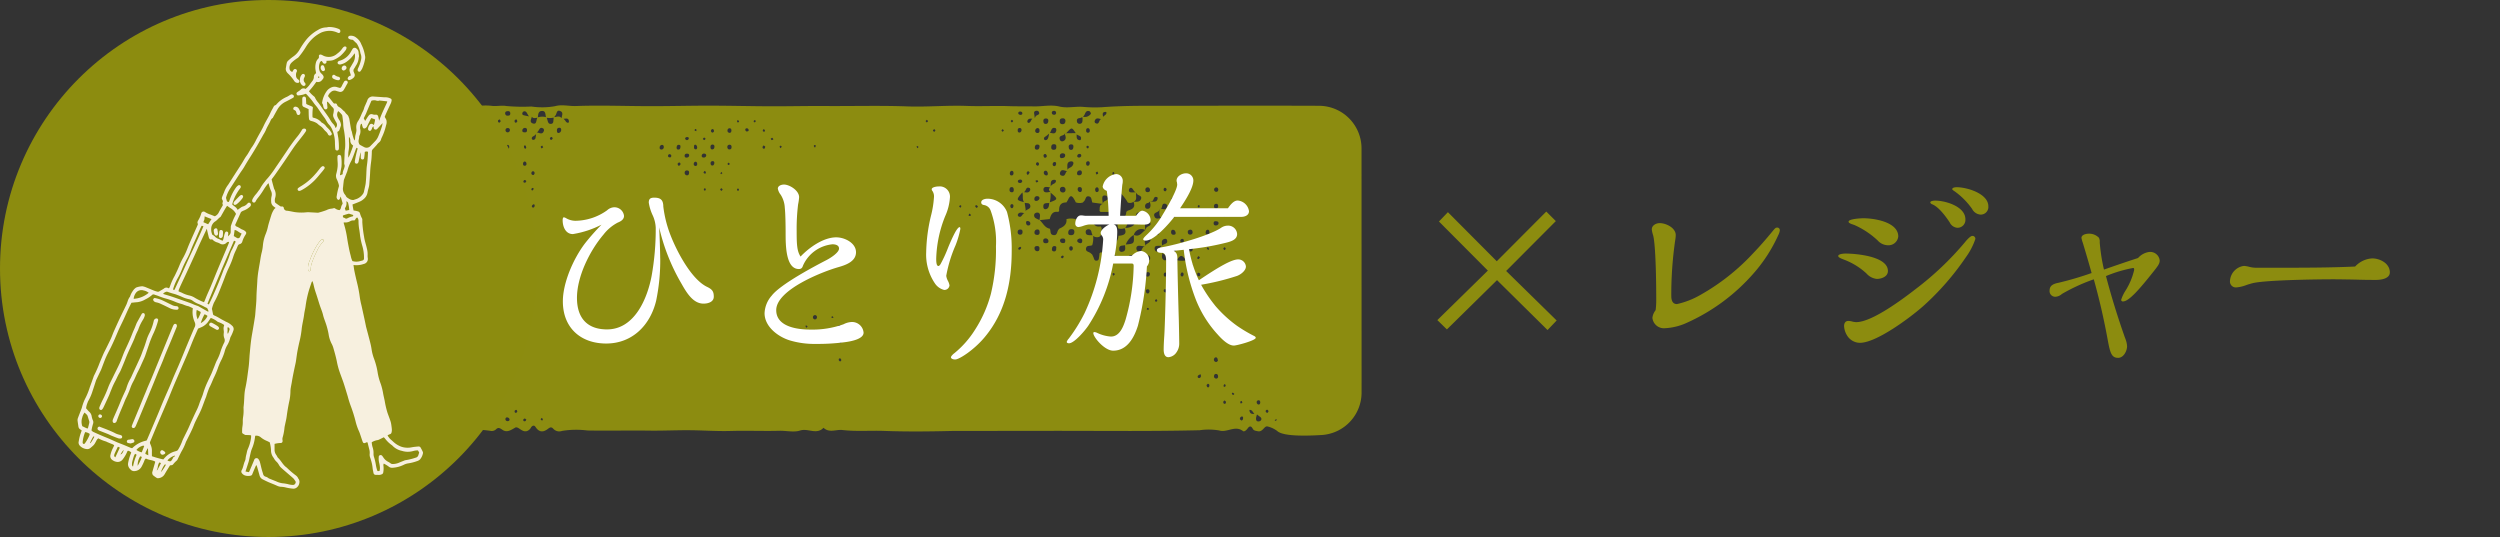 <svg xmlns="http://www.w3.org/2000/svg" xmlns:xlink="http://www.w3.org/1999/xlink" width="419" height="90" viewBox="0 0 419 90">
  <rect x="0" y="0" width="419" height="90" fill="#333333" stroke="none"/>
  <defs>
    <clipPath id="clip-path">
      <rect id="Rectangle_10881" data-name="Rectangle 10881" width="419" height="90" transform="translate(83 7628)" fill="#fff" stroke="#707070" stroke-width="1"/>
    </clipPath>
    <clipPath id="clip-path-2">
      <rect id="Rectangle_10731" data-name="Rectangle 10731" width="155.192" height="55.346" transform="translate(0 0)" fill="none"/>
    </clipPath>
    <clipPath id="clip-path-3">
      <rect id="Rectangle_10720" data-name="Rectangle 10720" width="57.904" height="77.381" fill="#f7f0df"/>
    </clipPath>
  </defs>
  <g id="ttl_hitoritabi_leisure" transform="translate(-83 -7628)">
    <g id="Mask_Group_34717" data-name="Mask Group 34717" clip-path="url(#clip-path)">
      <path id="Path_33866" data-name="Path 33866" d="M26.758-20.944l-1.6-1.6-8.3,8.33L8.67-22.44l-1.5,1.564,8.194,8.228L6.9-4.352,8.5-2.788l8.4-8.262,8.466,8.364,1.53-1.6-8.466-8.3Zm36.21,1.836c-.986,1.19-2.006,2.38-3.06,3.468A36.4,36.4,0,0,1,50.8-8.466a13.7,13.7,0,0,1-3.74,1.428c-.816,0-.952-.748-.952-1.394a63.654,63.654,0,0,1,.646-9.248,5.347,5.347,0,0,0,.1-.918c0-1.224-1.632-2.006-2.686-2.006-.612,0-1.326.374-1.326,1.054a4.609,4.609,0,0,0,.2.918c.374,1.156.544,6.086.544,10.914a13.839,13.839,0,0,1-.1,1.7,2.517,2.517,0,0,0-.544,1.292A1.943,1.943,0,0,0,45.05-2.992a9.975,9.975,0,0,0,3.536-.85A32.568,32.568,0,0,0,60.01-12.308a25.685,25.685,0,0,0,4.046-6.324,2.129,2.129,0,0,0,.238-.748.43.43,0,0,0-.476-.476C63.58-19.856,63.444-19.686,62.968-19.108Zm30.974-7.514c-.2,0-.748.034-.748.34,0,.068.17.2.442.374a12.423,12.423,0,0,1,2.89,2.924,1.717,1.717,0,0,0,1.428.952,1.277,1.277,0,0,0,1.292-1.394C99.246-25.568,95.642-26.622,93.942-26.622ZM95.4-21.25c0-2.142-3.332-3.128-5.066-3.128-.17,0-.816.034-.816.306,0,.136.2.272.306.306,1.122.442,2.312,2.074,2.958,3.06a1.536,1.536,0,0,0,1.326.884A1.324,1.324,0,0,0,95.4-21.25ZM84.15-18.36c0-2.448-4.046-3.06-5.848-3.06-.408,0-2.482.1-2.482.578,0,.17.2.306.952.544a13.932,13.932,0,0,1,3.91,2.584,2.372,2.372,0,0,0,1.632.816A1.659,1.659,0,0,0,84.15-18.36Zm12.92.408a.482.482,0,0,0-.51-.51c-.34,0-1.02.782-1.258,1.088a50.749,50.749,0,0,1-8.194,7.786c-2.142,1.666-7.344,5.576-10,5.576a2.99,2.99,0,0,1-.68-.1,2.511,2.511,0,0,0-.646-.1c-.51,0-.714.408-.714.85a3.287,3.287,0,0,0,.51,1.6A2.541,2.541,0,0,0,77.724-.544c2.788,0,8.5-4.284,10.608-6.154a44.679,44.679,0,0,0,7.174-8.228A11.173,11.173,0,0,0,97.07-17.952ZM82.416-12.58c0-2.482-5.372-2.924-7.14-2.924-.272,0-1.19.068-1.19.408,0,.238.442.408,1.054.646a11.463,11.463,0,0,1,3.672,2.278,2.7,2.7,0,0,0,1.734.918C81.328-11.254,82.416-11.628,82.416-12.58Zm41.922-2.176c-1.9.612-3.876,1.292-5.712,1.938a30.11,30.11,0,0,1-.714-4.59,1.289,1.289,0,0,0-.136-.748,2.278,2.278,0,0,0-1.7-.68c-.442,0-1.224.17-1.224.714a4.946,4.946,0,0,0,.238.85c.442,1.462,1.054,3.536,1.462,5.032a54.232,54.232,0,0,1-5.542,1.632c-1.02.2-1.5.544-1.5,1.326a.947.947,0,0,0,.952,1.02,1.759,1.759,0,0,0,1.122-.476,30.734,30.734,0,0,1,5.338-2.448c.918,3.332,1.6,6.222,2.278,9.86.442,2.414.646,3.3,1.8,3.3.918,0,1.5-1.156,1.5-1.972a4.284,4.284,0,0,0-.34-1.36c-1.224-3.468-2.278-6.868-3.2-10.37a22.281,22.281,0,0,1,4.556-1.36c.136,0,.17.1.17.34a11.237,11.237,0,0,1-1.5,3.536,6.433,6.433,0,0,0-.68,1.462.278.278,0,0,0,.306.272c1.02,0,2.89-2.21,5.134-5.032.816-1.02,1.02-1.36,1.02-1.836a1.6,1.6,0,0,0-1.734-1.428A3.038,3.038,0,0,0,124.338-14.756Zm36.38,1.428c-4.352.2-8.7.2-13.056.2h-3.5a4.346,4.346,0,0,1-1.122-.136,5.118,5.118,0,0,0-.952-.17,2.69,2.69,0,0,0-2.346,2.55.991.991,0,0,0,1.088,1.054,6.145,6.145,0,0,0,1.6-.374c.272-.1.85-.272,1.122-.34,2.108-.51,10.268-.646,13.6-.646.646,0,3.094.034,4.25.068,1.224.034,1.8.034,2.856.034.782,0,2.278-.2,2.278-1.258,0-1.5-1.632-2.346-2.958-2.346A4.214,4.214,0,0,0,160.718-13.328Z" transform="translate(317 7686)" fill="#8c8c0f"/>
      <g id="Group_34689" data-name="Group 34689" transform="translate(156 7645.654)">
        <g id="Group_34688" data-name="Group 34688" clip-path="url(#clip-path-2)">
          <path id="Path_26131" data-name="Path 26131" d="M155.192,7.227A7.151,7.151,0,0,0,148.084.076q-1.159-.007-2.321-.01Q135.087.043,124.411.079c-4.233.02-8.465-.089-12.7.238a23.047,23.047,0,0,1-3.281-.064c-1.25-.082-2.605.255-3.87-.052-1.411-.342-2.825,0-4.223-.023S97.485.185,96.1.136C93.753.053,91.41.191,89.063.1c-3.305-.128-6.628.2-9.934.082C74.537.013,69.948.147,65.358.114,62.273.092,59.188.171,56.1.161c-3.334-.012-6.669-.1-10-.106S39.414.142,36.072.138c-4.179,0-8.362-.176-12.534-.022-1.166.044-2.34-.3-3.482.019A12.215,12.215,0,0,1,16.067.2,30.554,30.554,0,0,1,11.815.111C11.129-.024,10.32.175,9.527.1A8.631,8.631,0,0,0,5.9.4,8.224,8.224,0,0,0,.119,8.7c-.027,3.277.1,6.556.08,9.833C.169,24.154.094,29.775.284,35.4c.036,1.072.1,2.172.057,3.243-.034.766-.462,1.465.2,2.2.748.83-.909,1.216-.457,2.079.143.274.1.631.456.8.424.2.377.468.056.745a1.472,1.472,0,0,0-.5.812c-.185.773.721,1.167.662,1.672-.068.578-.67,1.108-.327,1.793a10.736,10.736,0,0,0,3.513,4.6c1.668,1.092,3.562.932,5.374,1.232a1.025,1.025,0,0,0,.79-.254c.433-.424.677-.217,1.12.075.75.495,1.385.039,2.124-.383.512-.292,1.182.937,2.063.539a1.168,1.168,0,0,0,.559-.523c.194-.345.544-.491.773-.134.627.975,1.342.915,2.143.288.306-.24.565-.3.839.022a1.354,1.354,0,0,0,1.461.363,14.741,14.741,0,0,1,4.26-.074c3.459.061,6.917-.025,10.374.023,2.216.031,4.434-.08,6.651-.067,2.332.012,4.667.192,7,.123,2.725-.081,5.448.042,8.166-.03,1.167-.03,2.417.3,3.461-.043,1.321-.429,2.763.767,3.919-.458.968.913,2.113.252,3.17.374,2.33.27,4.663.063,6.994.15,3.8.143,7.616.1,11.422.007l17.205-.02h1.021c7.742.005,15.484.09,23.228-.1a10.253,10.253,0,0,1,3.28.039c1.325.407,2.649-.917,3.968.09.247.189.6-.166.8-.441.327-.445.6-.416.86.072.176.333.516.332.841.407.82.189,1.074-.926,1.616-.806a4.435,4.435,0,0,1,1.633.762c.647.6,2.656.964,7.442.678a7.133,7.133,0,0,0,6.7-7.118ZM1.938,42.342c.226-.068.341.09.331.3-.005.1-.085.267-.164.29-.223.065-.326-.082-.338-.3.055-.1.091-.265.171-.289m.082,3.336c-.071-.012-.187-.221-.166-.249a2.576,2.576,0,0,1,.373-.34c.048.091.1.181.143.272-.058.173-.135.353-.35.317m1.606,1.488a3.142,3.142,0,0,1-.252-.2c.077-.073.151-.149.225-.224a1.628,1.628,0,0,1,.132.293c.008.035-.1.134-.105.13M3.658,4.388c-.089-.056-.229-.1-.252-.172s.067-.191.108-.288l.263.164c-.039.1-.079.2-.119.3M4.729,2.482c.1.007.184.129.275.2l-.177.285c-.087-.069-.208-.122-.253-.212-.07-.142.008-.282.155-.272m.125,43.307a.336.336,0,0,1-.282-.405c.015-.2.112-.342.454-.37.086,0,.219.113.233.316.018.275-.085.495-.4.459m3.211-43c-.1.027-.234.107-.3.07a.312.312,0,0,1-.132-.451.314.314,0,0,1,.3-.068.3.3,0,0,1,.136.449M9.19,9.908c-.15-.01-.212-.108-.162-.254a.172.172,0,0,1,.127-.1c.151.007.2.1.164.254-.043.035-.088.1-.129.1m.012-2.7A1.725,1.725,0,0,1,8.98,7c-.016-.022.03-.115.07-.149.114-.1.211-.068.274.069-.04.1-.081.195-.122.293m1.506,9.869c-.149-.009-.207-.107-.151-.253.018-.045.085-.1.126-.1.151.008.2.1.155.255-.043.034-.088.1-.13.1m-.05-2.733a1.768,1.768,0,0,1-.14-.3c-.01-.036.1-.14.105-.137.094.061.18.133.278.211l-.243.23m-.009-2.913c-.043-.028-.1-.108-.091-.129a1.432,1.432,0,0,1,.178-.222l.166.251c-.042.142-.13.181-.253.1M10.7,2.9c-.231-.022-.274-.217-.206-.395.03-.076.187-.1.286-.151l.142.319c-.074.081-.156.234-.222.227m9.373-1.177c.271-.274.169-1.057.85-.757.554.245.241.774.189,1.2-.34-.5-.8-.212-1.21-.194a1.306,1.306,0,0,1,.171-.245M17.824.943c.689-.026.55.616.687,1.035a2.472,2.472,0,0,0-1.372.04c.072-.465.04-1.05.685-1.075M12.05,52.935c-.223-.028-.363-.161-.337-.382.028-.24.224-.3.422-.223a.44.44,0,0,1,.258.256c.043.235-.109.348-.343.349M11.718,6.993a.335.335,0,0,1,.329-.36c.221-.008.3.155.3.357s-.083.368-.3.364a.33.33,0,0,1-.325-.361m.356-2.465a.354.354,0,0,1-.355-.371.338.338,0,0,1,.377-.346.322.322,0,0,1,.359.358.374.374,0,0,1-.381.359m.2-2.813c-.249.038-.533.05-.6-.284A.326.326,0,0,1,11.924,1c.249-.043.524-.084.6.272.01.2-.013.408-.25.445m1.208,49.83c-.225-.016-.28-.2-.2-.378a.31.31,0,0,1,.279-.126c.08.041.1.189.15.285-.076.079-.156.224-.224.219m.029-39.962c-.085-.069-.234-.134-.24-.209-.006-.091.107-.191.169-.287l.26.208c-.063.1-.126.192-.189.288m.165,2.582c-.011.072-.144.127-.223.19-.053-.09-.154-.187-.142-.268s.144-.127.224-.19c.053.09.153.187.141.268m-.2,2.984c-.143,0-.2-.13-.14-.276a.241.241,0,0,1,.122-.137c.148-.041.235.033.253.206-.073.069-.152.2-.235.207M13.458,2.926c-.239-.058-.251-.274-.172-.454a.328.328,0,0,1,.3-.091c.079.066.086.219.123.335-.086.075-.191.226-.256.21m1.6,50c-.176.065-.365.02-.354-.217,0-.08.143-.206.231-.215s.188.1.283.158c-.052.1-.084.246-.16.274M15.05,12.944c-.179.057-.355,0-.327-.231a.317.317,0,0,1,.24-.2c.083-.005.173.11.26.173-.057.089-.1.229-.173.253m-.172-2.818c-.239-.044-.238-.281-.2-.463.019-.1.147-.236.227-.237.212,0,.342.139.335.446a.3.3,0,0,1-.36.254m-.06-3.2c-.009-.162.115-.258.242-.181.079.047.092.2.134.312-.016.165-.119.26-.246.183a.436.436,0,0,1-.13-.314m.5-2.632c-.061.248-.257.251-.452.237-.214-.014-.374-.117-.322-.353a.429.429,0,0,1,.568-.368c.232.064.22.286.206.484m-.6-2.643c-.2-.056-.234-.287-.122-.466a.358.358,0,0,1,.485-.137c.294.164.344.626.625.811-.332-.059-.663-.119-.988-.208m1.424.287-.068-.012c.022,0,.039,0,.063,0,.26.334.6.184.914.165a.7.7,0,0,1-.038.12c-.17.345-.055,1.042-.717.826-.573-.187-.3-.7-.154-1.1m-.075,12.095a.247.247,0,0,1,.1-.147c.134-.075.261-.025.262.126,0,.088-.113.177-.176.265-.152-.009-.22-.092-.183-.244m.247,3.115c-.067,0-.2-.166-.188-.24a.482.482,0,0,1,.216-.278c.136-.089.238-.025.267.136-.012.2-.066.382-.3.382m.134-5.491a.281.281,0,0,1-.39-.276.373.373,0,0,1,.164-.305c.22-.073.349.07.392.3-.049.09-.085.258-.166.284m-.112-5.871a.227.227,0,0,1-.157-.086.321.321,0,0,1,.135-.466c.255-.175.592-.281.563-.687l0,0a8.091,8.091,0,0,1-.123.923.386.386,0,0,1-.423.318m1.55,47.06c-.089-.057-.228-.1-.251-.173s.068-.189.109-.285l.273.172c-.044.1-.088.191-.131.286m-.1-45.61c-.056-.1-.164-.2-.151-.29s.156-.138.242-.206l.168.292-.259.2m.389-2.991c-.254.8-.8.33-1.246.288.462-.072.41-1.092,1.135-.637a.387.387,0,0,1,.111.349m1.23,1.546a.228.228,0,0,1-.187-.367c.041-.077.195-.092.3-.135.041.1.083.2.124.305-.079.07-.163.2-.235.2M19.383,3.1c-.414.069-.529-.23-.609-.556-.039-.157-.093-.31-.143-.464a2.692,2.692,0,0,0,1.151-.025,1.608,1.608,0,0,1-.012.3c-.053.288.049.677-.387.75m1.276,1.524c-.247.041-.312-.158-.319-.355-.011-.262.047-.5.375-.515.21-.009.361.081.339.41a.5.5,0,0,1-.4.46m.459-2.452a.327.327,0,0,0,.033.014c-.009,0-.014,0-.022,0l-.011-.012m.728.542a1.8,1.8,0,0,0-.4-.465c.39-.013.858-.21.908.428.028.35-.325.272-.512.037M49.353,3.849c.223.053.244.264.229.466-.045.219-.177.349-.4.281a.362.362,0,0,1-.246-.455.34.34,0,0,1,.418-.292m-1.469,7.3c.067.075.132.151.2.226l-.245.175c-.032-.046-.1-.1-.091-.136a1.557,1.557,0,0,1,.138-.265M46.171,4.189c.019-.088.155-.219.231-.214.226.014.256.213.273.4-.079.072-.164.208-.236.2a.3.3,0,0,1-.268-.387M45.035,5.408c.073-.006.159.132.239.206-.081.075-.158.2-.245.208s-.16-.125-.24-.2c.081-.079.158-.21.246-.218m-1.6-1.316c.056-.132.178-.169.263-.059.05.064.009.2.009.3a1.365,1.365,0,0,1-.263-.081c-.025-.013-.029-.113-.009-.159m-.079,2.564c-.018.073.078-.123.29-.019a.57.57,0,0,1,.2.434c.006.185-.111.375-.343.292-.181-.064-.235-.25-.146-.707M42.164,5.312c.1,0,.276.084.28.142a.336.336,0,0,1-.325.378c-.093.007-.194-.112-.292-.174-.016-.241.141-.338.337-.346M37.9,7.408c-.25.014-.367-.121-.34-.355a.425.425,0,0,1,.347-.42c.24-.028.352.14.346.369a.4.4,0,0,1-.353.406M39.31,8.744c-.1-.036-.266-.044-.3-.114a.3.3,0,0,1,.146-.442.334.334,0,0,1,.3.113.292.292,0,0,1-.148.443M41,10a.328.328,0,0,1-.305.113c-.081-.046-.1-.206-.141-.317.09-.078.19-.228.269-.218.253.032.257.249.177.422m-.27-2.59c-.25.019-.351-.135-.331-.362.017-.2.093-.413.319-.431a.326.326,0,0,1,.331.167c0,.437-.078.608-.319.626m1.739,4.048a.32.32,0,0,1-.445.25.4.4,0,0,1-.269-.461.341.341,0,0,1,.384-.334c.371.015.389.274.33.545m-.384-2.7c-.238.023-.355-.115-.342-.346s.191-.321.4-.315.393.059.354.391a.437.437,0,0,1-.41.27m1.387,1.4a.352.352,0,0,1-.183-.455c.06-.2.22-.321.421-.211a.442.442,0,0,1,.14.332c.007.221-.1.372-.378.334m1.708,4.13c-.156.019-.238-.072-.211-.231.009-.056.062-.144.1-.148.157-.018.231.072.217.232-.035.051-.066.141-.108.147m.014-2.79-.3-.19c.05-.107.1-.213.149-.319.1.062.252.109.274.191s-.079.21-.126.318m-.237-2.747c-.219.014-.374-.1-.348-.334a.362.362,0,0,1,.4-.326c.208,0,.365.1.357.34a.394.394,0,0,1-.409.32m1.454,1.335c-.226.017-.31-.16-.312-.36a.322.322,0,0,1,.312-.374c.235-.015.323.124.316.343-.04.184-.1.375-.316.391m-.04-2.7c-.233.009-.295-.189-.293-.388s.054-.38.281-.418a.309.309,0,0,1,.386.284c0,.264-.057.51-.374.522m1.535,6.967c-.072-.081-.2-.161-.2-.242s.127-.159.2-.239c.072.081.2.161.2.241s-.128.16-.2.24M49.169,10c-.155.014-.237-.077-.214-.232.008-.053.067-.138.107-.14.155-.01.229.08.221.234-.038.048-.072.134-.114.138M49.4,7.365c-.3.089-.481-.065-.5-.372a.35.35,0,0,1,.323-.388.317.317,0,0,1,.384.3c.01.191-.006.4-.21.464m1.232,6.944c-.041-.009-.088-.094-.1-.148-.017-.156.067-.238.219-.208.041.008.066.1.1.148.006.157-.071.238-.223.208m.2-11.525c-.1.107-.236.106-.287-.026-.031-.083.048-.208.078-.314a1.394,1.394,0,0,1,.246.178c.022.023,0,.124-.037.162m4.126,1.193c.09.061.239.109.255.185.019.092-.075.207-.12.313l-.27-.182.135-.316m-2.516.331c-.1.025-.236.1-.311.064a.313.313,0,0,1-.173-.446.339.339,0,0,1,.314-.068.318.318,0,0,1,.17.45M53.5,2.846c-.156-.008-.216-.11-.158-.261a.185.185,0,0,1,.131-.1c.156.008.209.107.162.264-.045.035-.092.1-.135.1m1.651,4.378c-.217.119-.351-.019-.351-.232,0-.094.121-.189.187-.283l.269.19c-.033.113-.032.285-.1.325m1.194-1.4c-.076-.014-.129-.151-.192-.233.091-.055.2-.167.27-.149s.136.16.2.248c-.094.05-.2.15-.28.134m1.429,1.36c-.039-.1-.123-.207-.1-.293.03-.14.157-.163.268-.066.038.033.079.128.062.15a1.666,1.666,0,0,1-.226.209m5.853-.517c.045.015.112.094.1.124a1.986,1.986,0,0,1-.14.3c-.067-.083-.173-.158-.189-.25-.025-.149.081-.221.226-.174M62.138,37.29A1.62,1.62,0,0,1,62,37c-.009-.034.1-.134.1-.13a3.1,3.1,0,0,1,.262.2l-.23.223m1.394,1.283a.326.326,0,0,1-.215-.443.365.365,0,0,1,.289-.177c.205.007.343.133.308.444a.276.276,0,0,1-.382.176m.051-2.691a.366.366,0,0,1,0-.729.335.335,0,0,1,.347.362.36.36,0,0,1-.351.367m2.859-.571a1.37,1.37,0,0,1,.233.168c.02.021-.018.146-.036.147a1.7,1.7,0,0,1-.284-.015l.087-.3m-.118,3.131a.443.443,0,0,1-.1-.34c.012-.147.132-.19.277-.133.066.1.191.2.184.29-.015.218-.171.326-.366.183m1.315-1.6a.179.179,0,0,1,.171,0c.126.1.111.217-.034.322-.05,0-.131.025-.164-.005a.181.181,0,0,1,.027-.317m.205,6.082a.345.345,0,0,1-.243-.2c-.048-.185.014-.365.257-.3.08.023.122.178.181.273-.065.079-.141.228-.195.22m.146-3.142c-.036.044-.136.1-.153.085a1.946,1.946,0,0,1-.218-.243c.1-.049.213-.15.3-.133.148.028.17.165.068.291M80.749,7.193a1.547,1.547,0,0,1-.125-.272c-.008-.031.091-.124.1-.12a2.641,2.641,0,0,1,.235.179l-.208.213M82.336,2.88c-.069-.077-.189-.154-.189-.231s.122-.151.19-.227c.069.076.192.153.192.23s-.123.152-.193.228m1.232,1.586c-.072-.083-.2-.169-.2-.25s.133-.166.208-.249l.213.25c-.074.084-.148.166-.222.249m4.389,12.712a1.634,1.634,0,0,1-.2-.238c-.013-.022.05-.109.1-.14.134-.093.227-.051.269.107l-.167.271m1.709,1.36a2.824,2.824,0,0,1-.331-.018l.072-.333a.2.2,0,0,1,.277.175.373.373,0,0,1-.018.176m1.062-1.325c-.085-.069-.2-.121-.247-.21a.173.173,0,0,1,.153-.27c.092.005.177.127.265.2l-.171.283m3.077-.14c-.1-.049-.253-.077-.285-.154a.354.354,0,0,1,.059-.33c.2-.131.363-.018.4.192.014.085-.111.194-.172.292m1.25-13.089.2.228-.207.227c-.069-.076-.193-.153-.191-.228s.125-.152.194-.227m.061,20.259c-.089-.057-.171-.127-.259-.2l.227-.222a1.6,1.6,0,0,1,.133.289c.009.034-.1.133-.1.129m-.05-5.461c-.086-.026-.133-.177-.2-.271.069-.083.138-.166.208-.248.082.072.21.131.236.22.055.187.016.379-.247.3m34.195-.531a.315.315,0,0,1,.286-.127c.082.038.111.19.165.3-.075.074-.157.217-.226.211a.253.253,0,0,1-.225-.38m-1.4-1.522c.158-.019.23.07.213.229-.036.05-.068.138-.111.143-.156.019-.237-.071-.209-.228.01-.055.065-.139.107-.144m-.01,8.535c.086.071.24.142.241.216,0,.094-.118.191-.186.287-.15.014-.257-.061-.235-.212.016-.1.117-.195.18-.291m-1.46-4.413a.354.354,0,0,1,.457.215c.08.258.048.5-.273.593-.2.019-.395-.024-.462-.222-.088-.261-.043-.511.278-.586m.511,3.284a.352.352,0,0,1-.384.349c-.326,0-.462-.183-.425-.492.026-.212.144-.379.375-.375.325,0,.426.231.434.518m-.842,1.884c-.008-.024-.013-.047-.02-.071h.01c0,.024.008.048.01.072m-1.229-3.4a.363.363,0,0,1,.224-.231.274.274,0,0,1,.363.288c-.014.2-.1.357-.324.329a.3.3,0,0,1-.263-.386m1.031,3.33c.012.013.038.011.064.01a4.271,4.271,0,0,1-1.719-.011c.747-.96.759-.952,1.655,0M123.586,15.4l.159.278-.267.2c-.048-.094-.149-.2-.131-.28s.155-.133.239-.2m.076,2.657a.354.354,0,0,1,.281.173.5.5,0,0,1-.273.612.3.3,0,0,1-.364-.294c-.033-.263.03-.5.356-.491m-.074,2.8c.294.013.4.246.45.5.028.25-.125.333-.333.338-.309.009-.433-.173-.426-.462,0-.2.08-.386.309-.376m-1.817,2.669c-.022-.459-.247-1,.49-1.156a.365.365,0,0,1,.312.155c.288.768-.554.647-.8,1m-.083-4.5c.211.4,1.033.3.848.984a.537.537,0,0,1-.471.231c-.564-.254-.32-.782-.377-1.215m.519-5.2c.208-.007.31.141.321.347-.069.082-.135.231-.21.236-.218.014-.31-.164-.3-.35,0-.084.121-.231.191-.233m.114,2.681a.378.378,0,0,1,.276.453c-.162.694-.635.412-1.033.371.323-.211.057-.981.757-.824m-.979.836-.015,0v-.006l.014,0m-.021.026c.024.525-.155,1.09.289,1.528-.4.023-.9.3-1.126-.264-.264-.653.469-.635.729-.942a.817.817,0,0,0,.108-.322m-2.092-3.6c.293-.065.455.1.508.378.01.2-.068.366-.272.4-.266.042-.494-.023-.5-.36a.371.371,0,0,1,.265-.417m-.288,7.14c-.579.415-.983,1.247-1.913.809a1.314,1.314,0,0,1,1.913-.809m-2.047-.726a2.078,2.078,0,0,1-1.315.35c.317-.3.345-.757.562-1.1.231-.363.584-.1.795.108a.381.381,0,0,1-.042.639m2.053.721c-.016-.19-.037-.38-.046-.571-.018-.384-.092-.813.5-.826.119,0,.309.038.348.117.271.553-.251.588-.529.8-.131.1-.179.311-.264.472l0,0m-.676-1.98c-.567-.009-.805-.06-.86-.369-.071-.393.129-.589.5-.6a.414.414,0,0,1,.455.462c-.006.247-.053.507-.095.506m-.038-3.246c-.192.592-.766.5-1.256.5.719-.331.282-1.016.461-1.512.017.035.036.069.05.106.146.4.934.328.745.91m-1.845-1.806c.215-.1.357.045.479.216.136.191.228.435.489.5-.226.008-.452.02-.679.021-.289,0-.533-.078-.483-.437a.436.436,0,0,1,.194-.3m-2.672-2.6c.053.071.009.215.009.335a.169.169,0,0,1-.282-.087.271.271,0,0,1-.006-.184c.055-.152.183-.192.279-.064m.313,2.708c.192.224.247.57.626.584-.478-.091-1.108.448-1.414-.308-.177-.439.442-.677.788-.276m-1.721,2.015c-.233.1-.474.217-.461.538h0a5.672,5.672,0,0,1-.116-.758c-.008-.312-.042-.691.46-.648a.54.54,0,0,1,.354.13c.262.338.132.575-.235.737M111.791,2.3s0-.01.008-.014,0,.009,0,.015h-.008m.429-1.2c.324-.038.262.307.046.494a2.725,2.725,0,0,0-.391.334c-.037-.353-.228-.761.345-.828m-1.744,1.49c.242-.62.69-.343,1.09-.287-.427.08-.277,1.108-1.025.636a.381.381,0,0,1-.065-.349m.3,11.16c.255-.043.331.126.361.324s-.008.391-.214.45c-.24.069-.338-.119-.369-.315a.41.41,0,0,1,.222-.459m-.118-2.48c.019-.076.178-.118.274-.175.043.113.133.238.109.333-.02.077-.179.119-.276.176-.041-.113-.131-.237-.107-.334M109.59.983c.119.036.282.366.235.441a1.208,1.208,0,0,1-1.336.477c.437-.228.324-1.154,1.1-.918m-.264,8.389c.228-.014.314.138.314.349-.03.185-.086.378-.3.4-.228.018-.3-.165-.309-.361s.072-.37.294-.384M109.1,7.018c-.022-.152.055-.251.2-.238s.2.124.163.276-.147.2-.279.117a.243.243,0,0,1-.086-.155m.217-2.43c-.228-.014-.288-.2-.28-.4s.092-.382.327-.357c.219.024.281.211.293.41-.009.218-.124.362-.34.348m-1.071-2.541c.044-.025.086-.054.129-.083a.651.651,0,0,1,.066.273c-.032.348.066.8-.463.86a.44.44,0,0,1-.487-.448c-.065-.59.469-.443.755-.6m-.11,3.709a.189.189,0,0,1-.158.086c-.678-.073-.483-.6-.546-.991.28.269.96.232.7.905m.084,2.752a.4.4,0,0,1-.465.228c-.234-.059-.251-.263-.144-.436a.422.422,0,0,1,.314-.165c.218,0,.328.144.295.373m-.181,2.39c.163,0,.278.133.288.351.014.305-.148.457-.45.473-.235.013-.366-.1-.359-.33.009-.28.138-.478.521-.494m-.4,3.037c.04-.222.25-.27.446-.222.225.056.258.252.246.45s-.082.382-.343.37a.483.483,0,0,1-.349-.6m-.333-9.272c-.626,0-1.255,0-1.884.008v0c.121-.024.289-.006.356-.08.847-.942.862-.955,1.528.074m-2.359,7.114c-.355-.1-.331-.4-.24-.605.216-.49.622-.271.977-.18a.956.956,0,0,1,.153.061.471.471,0,0,0-.127.1c-.19.289-.2.784-.763.627m.635,2.351a.41.41,0,0,1-.455.469.46.46,0,0,1-.476-.481c-.011-.3.167-.452.465-.463a.443.443,0,0,1,.466.475m-.94-5.659c.009-.3.185-.428.469-.437.187.016.391.066.413.271.043.411-.257.525-.587.539-.228.01-.3-.168-.3-.373m1.768.931c.674-.122.6.519.208.866-.273.239-.74.262-.749.761.16-.572-.266-1.48.541-1.627m.125-1.942c-.336.017-.391-.241-.407-.5a.349.349,0,0,1,.288-.412c.273-.042.507.019.5.374-.022.256-.052.522-.382.539m-1.4-5.287a.4.4,0,0,1,.447.416c-.017.324-.116.531-.427.56-.415.039-.55-.185-.529-.563.018-.329.24-.411.509-.413m.265,2.685c.033-.037.015-.121.019-.184.023.059.054.115.074.174.148.435.273.888-.262,1.137a.415.415,0,0,1-.6-.278c-.205-.7.513-.565.768-.849m-3.211.967a.222.222,0,0,1-.155-.094c-.162-.316.068-.423.287-.565a4.31,4.31,0,0,0,.519-.441,4.409,4.409,0,0,1-.128.641c-.079.24-.192.492-.523.459m.179,5.915a.452.452,0,0,1-.417-.5.35.35,0,0,1,.182-.27c.322-.086.426.144.489.4.021.2-.02.392-.254.37m-.093-3.56c.086.027.13.19.193.292-.036.224-.178.347-.39.294-.079-.02-.165-.191-.169-.3a.262.262,0,0,1,.366-.289m.25,5.5c.169.015.336.055.5.087-.3.253-.268.486.047.711-.169.03-.341.088-.517.1-.326.028-.646-.029-.658-.437s.283-.5.624-.465m1.209-1.2c.388,0,.326.434-.034.63-.247.135-.511.243-.6.532.065-.487-.137-1.159.636-1.162m-.3-2.579c.011-.207.112-.38.315-.4.244-.02.3.187.262.376-.02.112-.1.272-.188.3-.215.071-.351-.057-.389-.28m-.342,4.619c.012.058.015.125.05.155,1.214,1.037,1.231,1.062-.187,1.59a6.051,6.051,0,0,0,.137-1.745m.6-7.067c-.283.016-.491-.065-.489-.4,0-.264.062-.493.378-.528.3-.033.485.073.474.407,0,.251-.021.5-.363.518M103.62.928a.321.321,0,0,1,.383.294.312.312,0,0,1-.33.361c-.2,0-.367-.087-.387-.3a.318.318,0,0,1,.334-.359m.308,2.908c.072.026.127.231.111.342-.12.785-.659.459-1.086.435.288-.314.244-1.047.975-.777M102.2,2.208c.281-.025.507.05.5.4-.025.274-.126.51-.436.511-.329,0-.4-.252-.393-.525a.346.346,0,0,1,.328-.386m.665,14.156c-.087.409-.017.908-.584,1.041a.339.339,0,0,1-.408-.317c-.1-.848.541-.654.992-.724m-2.5-.74a.426.426,0,0,1,.536-.391.326.326,0,0,1,.313.386.571.571,0,0,1-.578.4c-.243,0-.295-.2-.271-.393m.488-3.083c.071.015.113.17.168.263l-.326.127-.166-.281c.109-.042.228-.13.324-.109m-.212-2.634c-.021-.186.059-.372.28-.374.073,0,.2.135.212.22.021.188-.048.359-.266.372-.08-.073-.217-.138-.226-.218m.086-2.484c-.239-.024-.307-.2-.285-.412.031-.3.187-.474.5-.433a.327.327,0,0,1,.291.216c-.02.529-.207.66-.51.629m-.3-5.25c.007,0,.015-.005.022-.009l0,.01h-.018m.426,2.461a.4.4,0,0,1-.311-.176.467.467,0,0,1,.273-.634.312.312,0,0,1,.4.282c.035.271,0,.537-.364.528M100.724.91a.428.428,0,0,1,.346.122c.367.579-.316.538-.489.8a1.67,1.67,0,0,0-.135.315,2.106,2.106,0,0,1-.066-.369c0-.332-.295-.8.344-.872M99.369,11.057c.073.006.209.185.19.227a2.312,2.312,0,0,1-.3.41c-.086-.125-.193-.209-.191-.29,0-.179.082-.363.3-.347m.218,2.825a.376.376,0,0,1,.068.343c-.231.57-.694.327-1.091.326.446-.07.3-1.05,1.023-.669m-1.24.71c.176.526-.062,1.136.274,1.634-1.346-.349-1.331-.393-.274-1.634m-.73-1.969c.031-.088.2-.161.318-.175a.309.309,0,0,1,.392.29.36.36,0,0,1-.426.274c-.22-.023-.364-.166-.284-.389m.758,1.953-.018,0,0,0h.016m-.6-13.48a.419.419,0,0,1,.344-.041.3.3,0,0,1,.195.437.389.389,0,0,1-.5.038.244.244,0,0,1-.036-.434m.1,2.707c.235-.013.334.131.34.352-.031.2-.119.378-.329.4-.24.027-.321-.151-.319-.361s.069-.38.308-.393M96.6,2.415c.07.077.193.155.192.232s-.123.154-.193.231c-.068-.078-.188-.156-.188-.233s.121-.154.189-.23m-.045,8.554c.238.019.305.181.309.386s-.073.381-.3.394-.331-.147-.313-.363a.407.407,0,0,1,.305-.417m.295,5.966c-.016.105-.088.262-.168.287-.218.068-.316-.088-.355-.285,0-.188.053-.371.265-.373s.286.185.258.371m-.238-2.369c-.313.014-.44-.169-.415-.457.017-.19.082-.382.312-.4.343-.032.381.217.4.471-.01.2-.051.379-.295.39M98.11,24a.411.411,0,0,1-.269.2.179.179,0,0,1-.144-.285c.052-.093.181-.142.276-.21.155.042.222.152.137.292m-.093-2.321a.4.4,0,0,1-.457-.438c0-.3.18-.424.466-.427a.316.316,0,0,1,.348.335c.009.25-.017.5-.357.53m-.375-3.1a.359.359,0,0,1-.023-.346c.349-.472.818-.144,1.239-.157v0c-.544-.154-.561.968-1.216.5m1.683,1.565c-.234-.012-.328-.2-.354-.4-.029-.224.065-.4.323-.343.19.043.381.136.387.392a.307.307,0,0,1-.356.348m-.293-2.566a.4.4,0,0,0-.135.166c.019-.473-.129-.936-.15-1.406.318.121.778-.053.913.415.153.53-.312.623-.628.825M99.326,2.94c-.059,0-.169-.2-.147-.283.138-.5.513-.423.861-.416-.277.193-.266.728-.714.7m1.048,15.25a.626.626,0,0,1,.484-.217c.309-.006.454.227.448.514a5.616,5.616,0,0,1-.093.725,3.915,3.915,0,0,1-.665-.318.565.565,0,0,1-.174-.7m.487,6.26a.482.482,0,0,1-.475-.471c-.029-.327.2-.4.474-.4a.326.326,0,0,1,.352.34c.012.251,0,.509-.351.529m0-2.732c-.294-.007-.51-.115-.481-.447a.469.469,0,0,1,.5-.47c.254-.005.339.168.356.371.023.274-.016.529-.379.546m1.394,1.389c-.2,0-.369-.063-.4-.288-.031-.264.023-.49.354-.519a.464.464,0,0,1,.512.412c.042.339-.208.389-.47.4m1.782.991c-.038.306-.2.4-.411.375-.372-.046-.337-.326-.282-.583a.369.369,0,0,1,.421-.308c.435.033.22.369.272.516m1,1.541c-.073.009-.167-.138-.252-.215.084-.08.155-.2.254-.229a.175.175,0,0,1,.239.2.37.37,0,0,1-.241.24m.237-2.557c-.261.017-.534-.035-.593-.355a.326.326,0,0,1,.305-.4c.262-.033.528-.023.561.3.008.248-.043.441-.273.457m1.231,1.272a.353.353,0,0,1-.289-.381c-.01-.2.09-.36.3-.356s.3.167.293.365a.344.344,0,0,1-.3.372m-.008-2.6c-.288,0-.48-.1-.456-.439.026-.362.171-.588.578-.566.3-.005.45.135.451.451,0,.394-.2.559-.573.554m1.867,1.118c-.052.222-.237.267-.43.2-.255-.088-.49-.245-.338-.548.065-.13.295-.177.4-.234.414.073.429.321.367.581m2.922,1.923h0c-.021.19-.033.38-.063.568-.049.3-.037.679-.484.672-.316,0-.364-.294-.451-.531-.064-.174-.156-.338-.236-.506-.079-.069-.158-.137-.234-.209-.285-.27-.931-.239-.789-.86.126-.552.711-.283,1.034-.506a3.743,3.743,0,0,0,.149-1.552,1.02,1.02,0,0,0,1.07.142c.052-.049.1-.1.154-.152.29-.393.177-.85.205-1.285a1.608,1.608,0,0,0-.157-.3c-.991.2-1.263-.43-1.422-1.2a1.668,1.668,0,0,0-1.173.008,1.843,1.843,0,0,1-.211.26c-.294.266-.166,1-.85.82-.564-.148-.321-.734-.526-1.086a2.807,2.807,0,0,0-1.558-.009c.109.915-.51,1.287-1.208,1.6a.542.542,0,0,1-.086.118c-.333.305-.189,1.121-.963.941-.566-.131-.324-.721-.539-1.06-.845-.142-1.134-.944-1.688-1.431.556-.058,1.118-.122,1.679-.186.194-.726.476-1.348,1.424-1.191.051-.054.1-.107.154-.159-.044-.859.233-1.442,1.206-1.428a3.3,3.3,0,0,0,.282-.452c.469-1.057.8-.484,1.13.091a1.643,1.643,0,0,1,.155.335,1.752,1.752,0,0,0,1.211.029c.074-.085.145-.173.226-.251.26-.248.192-.851.723-.78.584.078.46.663.633,1.037l1.751.241c-.652.165-.477.728-.551,1.17.056.057.114.112.176.164l1.571,0c.068-.047.134-.1.2-.146-.272-1.051.23-1.437,1.186-1.434q.14-.851.278-1.7a7.507,7.507,0,0,1,1.325,1.7.925.925,0,0,0,.954-.12c.409.973-.221,1.278-.985,1.5a1.122,1.122,0,0,1-.229.195,1.18,1.18,0,0,1-1.312,1.236,2.237,2.237,0,0,0-.016,1.545,1.706,1.706,0,0,0,1.057-.052c.46,1.046-.214,1.218-1.034,1.278-.02,1.036-.74,1.368-1.588,1.573-.025.886-.459,1.316-1.377,1.2a1.035,1.035,0,0,0-.2.158m-2.319-3.558a.417.417,0,0,1,.294-.444c.392-.1.608.083.681.479a2.642,2.642,0,0,0,.173.492c-.166,0-.333.009-.5,0-.341-.017-.658-.065-.65-.528m3.645,5.713a.582.582,0,0,1-.421.282c-.335.038-.4-.214-.382-.49.019-.255.194-.275.4-.242.256.043.527.117.406.45m.977,1.616c-.045-.107-.139-.226-.119-.32.034-.151.176-.175.3-.071.044.036.091.142.072.164a1.886,1.886,0,0,1-.252.227m.455-3.043a.48.48,0,0,1-.513.455c-.207-.081-.24-.266-.245-.452-.008-.33.189-.455.488-.411a.311.311,0,0,1,.27.408m1.041-.978a.4.4,0,0,1-.51-.4c-.045-.785.588-.579.989-.712-.026.43.235.987-.479,1.114m1.39,1.419c-.24.034-.32-.16-.336-.357-.022-.273.054-.489.387-.492.2.014.377.083.366.318a.5.5,0,0,1-.417.531m-.795-2.639a3.167,3.167,0,0,1,1.328-1.6c.114,1.429.1,1.472-1.328,1.6m2.4,9.515a.2.2,0,0,1-.234-.233c0-.052.066-.138.109-.143.157-.017.236.072.233.231-.036.051-.069.142-.108.145m.234-8.572a.417.417,0,0,1-.647.174.672.672,0,0,1-.212-.492c.009-.3.239-.44.531-.415s.6.077.895.119c-.352.04-.425.351-.567.614m1.2,9.989h-.306a2.041,2.041,0,0,1,.042-.294.264.264,0,0,1,.162,0c.14.053.174.153.1.292m.136-3c-.017.1-.129.259-.215.272-.212.031-.367-.088-.4-.464a.3.3,0,0,1,.341-.232c.241.012.31.223.279.424m-.309-2.548c-.235.015-.356-.155-.352-.379a.349.349,0,0,1,.372-.37c.237,0,.377.122.356.357a.4.4,0,0,1-.376.392m.071-2.673a.416.416,0,0,1-.46-.446c-.006-.3.163-.437.455-.433.338.035.366.286.352.539a.318.318,0,0,1-.347.34m.005-2.933c-.21.136-.438.233-.467.517.05-.454-.389-1.148.3-1.253s.781.339.165.736m-.092-5.763c-.19,0-.367-.063-.395-.311a.525.525,0,0,1,.487-.664c.1-.018.181-.145.27-.226a2.471,2.471,0,0,1,.136.55c0,.322-.058.658-.5.651m.551-1.206c-.062,0-.125,0-.188,0l.005,0c.12-.022.24-.038.358-.066.4-.1.231-.954.9-.665a.192.192,0,0,1,.08.16c-.092.781-.695.538-1.159.572m.542,5.048c.012-.318.209-.425.5-.387.346.046.281.356.355.522-.009.415-.27.434-.522.416-.349-.024-.34-.3-.33-.551m.315,11.791c-.055-.1-.162-.2-.149-.293s.154-.139.239-.208c.054.1.109.2.164.3l-.254.2m-.2-8.842c-.113-.709.48-.549.877-.592a1.7,1.7,0,0,1,.333.018c-.5.316-.545.615.046.888v.007c-.119.007-.238.012-.356.022-.359.03-.818.17-.9-.343m1.835,7.257c-.1-.058-.255-.094-.29-.179-.077-.186-.056-.4.214-.392.082,0,.21.162.226.263s-.1.2-.15.308m.185-2.812c0,.054-.193.1-.3.146a.372.372,0,0,1-.193-.457c.054-.2.231-.325.389-.184.1.092.109.327.1.495m-.054-2.7a.368.368,0,0,1-.336.1c-.608-.3-.368-.8-.342-1.255.231.386,1.226.391.678,1.15m.755-2.037a.429.429,0,0,1,.626-.251c.292.114.3.381.254.65a.453.453,0,0,1-.634.254.489.489,0,0,1-.246-.653m.575,3.431c-.485.133-.708-.226-.238-.632.22-.19.54-.276.587-.618-.06.452.264,1.08-.349,1.25m1.385,1.4c-.243.067-.33-.108-.348-.324.055-.106.092-.284.172-.307.245-.07.353.1.339.321-.008.111-.084.288-.163.31m1.663-1.562a.363.363,0,0,1-.318.122c-.59-.134-.458-.582-.456-.973,0,.011,0,.024,0,.036.115.408,1.075.023.769.815m.951.936c.1.044.259.063.3.141a.322.322,0,0,1-.133.469.326.326,0,0,1-.294-.129.348.348,0,0,1,.129-.481m.128,17.67a.234.234,0,0,1-.161-.389c.091-.124.278-.178.422-.263l.087.324c-.059.171-.14.358-.348.328m1.714,1.406a.19.19,0,0,1-.314.108c-.081-.071-.094-.221-.137-.336.086-.077.185-.228.255-.216.244.043.255.253.2.444m-.4-23.083c0-.154.092-.264.224-.217.074.026.114.183.14.287.009.035-.1.137-.106.133-.09-.061-.173-.133-.258-.2m.081-2.375c-.222-.011-.3-.187-.274-.387s.09-.383.3-.415.328.108.356.622a.4.4,0,0,1-.386.18m1.474-7.9c.223-.019.34.129.369.346,0,.221-.1.381-.324.392a.37.37,0,0,1-.045-.738m.036,2.747c.221,0,.311.164.31.373a.387.387,0,0,1-.29.421.342.342,0,0,1-.4-.288c-.042-.281.07-.5.381-.506m.111,25.8c.116.108.122.334.164.465-.141.269-.322.295-.5.183a.379.379,0,0,1-.13-.511.292.292,0,0,1,.467-.137m-.407-19.736c.1-.058.2-.155.3-.166.151-.016.223.095.205.244-.1.064-.2.183-.295.174s-.142-.162-.213-.252m.181,23.213a.366.366,0,0,1-.262-.456.331.331,0,0,1,.419-.3c.216.056.265.264.258.473a.309.309,0,0,1-.415.28m.131-25.654c-.322.041-.493-.11-.457-.44.028-.258.226-.274.434-.258s.374.074.391.32a.4.4,0,0,1-.368.378m1.352-1.961.221.241-.243.244c-.07-.081-.2-.17-.194-.241.011-.089.139-.164.216-.244m-.052,31.856c-.072-.014-.162-.2-.155-.3s.132-.179.205-.268c.085.075.224.138.242.226.042.206-.046.389-.292.343m.022-25.742c-.057-.1-.168-.21-.155-.3s.16-.143.248-.214l.171.3-.264.212m.229,22.655a.231.231,0,0,1-.045.169c-.1.108-.243.109-.3-.023-.032-.082.053-.21.085-.318a.185.185,0,0,1,.255.172m-.094-25.375a.354.354,0,0,1-.31-.146.372.372,0,0,1,.133-.515c.109.049.278.071.317.154a.355.355,0,0,1-.14.507m1.315,26.956a.233.233,0,0,1-.132-.1c-.075-.128-.032-.246.111-.246.083,0,.166.108.248.168-.01.145-.087.213-.227.181m1.478,1.014c.039.1.077.208.115.312l-.271.154c-.04-.1-.126-.219-.1-.305s.168-.109.259-.161m-.028,3.292c-.069.017-.18-.133-.272-.206a.392.392,0,0,1,.263-.456.191.191,0,0,1,.263.2c.007.2-.035.409-.254.464m2.834-3.392c.241-.01.31.182.295.4s-.141.364-.37.293a.411.411,0,0,1-.218-.28.322.322,0,0,1,.293-.415M136.4,51.052c.469-.081.587.44.846.67-.379,0-.792.042-.846-.67m1.938,1.741a.6.6,0,0,1-.5.185c-.324-.049-.345-.348-.32-.607a3.036,3.036,0,0,1,.159-.563.26.26,0,0,0-.025-.01c.006,0,.01,0,.016,0a5.088,5.088,0,0,0,.445.355c.257.162.395.385.22.642m1.074-1.229c-.091-.063-.238-.11-.26-.191-.052-.2.032-.374.266-.348.074.008.183.173.182.266s-.12.182-.188.273m1.3,1.327a.762.762,0,0,1-.059-.153,2.751,2.751,0,0,1,.281-.144l.066.161-.288.136" fill="#8c8c10"/>
          <path id="Path_26132" data-name="Path 26132" d="M112.823,23.449l.042-.011c0-.011,0-.02,0-.031Z" fill="#8c8c10"/>
          <path id="Path_26133" data-name="Path 26133" d="M105.743,16.28h-.021c-.009.015-.02.029-.029.044Z" fill="#8c8c10"/>
          <path id="Path_26134" data-name="Path 26134" d="M114.461,16.281l-.045,0-.008.046Z" fill="#8c8c10"/>
          <path id="Path_26135" data-name="Path 26135" d="M108.514,16.281l-.013,0-.034.038Z" fill="#8c8c10"/>
          <path id="Path_26136" data-name="Path 26136" d="M116.042,16.321l-.024-.035-.022,0Z" fill="#8c8c10"/>
          <path id="Path_26137" data-name="Path 26137" d="M110.1,16.328c-.006-.012-.01-.026-.016-.037a.2.2,0,0,0-.034-.006Z" fill="#8c8c10"/>
          <path id="Path_26138" data-name="Path 26138" d="M114.407,21.869l.046,0c0-.017,0-.03,0-.046Z" fill="#8c8c10"/>
          <path id="Path_26139" data-name="Path 26139" d="M114.4,19.1c.016,0,.028-.006.044-.006,0-.015.007-.031.009-.047Z" fill="#8c8c10"/>
          <path id="Path_26140" data-name="Path 26140" d="M114.453,20.687c-.009-.016-.014-.032-.022-.047s-.014,0-.021,0Z" fill="#8c8c10"/>
          <path id="Path_26141" data-name="Path 26141" d="M110.049,25l0,.005.042.038Z" fill="#8c8c10"/>
          <path id="Path_26142" data-name="Path 26142" d="M107.283,19.049c.008.012.012.026.019.038l.033.006Z" fill="#8c8c10"/>
          <path id="Path_26143" data-name="Path 26143" d="M108.87,19.1a.121.121,0,0,1,.018,0l.031-.038Z" fill="#8c8c10"/>
          <path id="Path_26144" data-name="Path 26144" d="M110.054,19.052c0,.012,0,.022.008.034l.037.01Z" fill="#8c8c10"/>
          <path id="Path_26145" data-name="Path 26145" d="M110.1,23.406a.277.277,0,0,1-.037.022l-.007.023Z" fill="#8c8c10"/>
          <path id="Path_26146" data-name="Path 26146" d="M102.928,19.094h0l.04-.039-.03,0Z" fill="#8c8c10"/>
          <path id="Path_26147" data-name="Path 26147" d="M102.927,20.638c.009.011.013.026.021.038s.015,0,.024.006Z" fill="#8c8c10"/>
          <path id="Path_26148" data-name="Path 26148" d="M105.693,19.091c.017-.007.034-.007.051-.013v-.029Z" fill="#8c8c10"/>
          <path id="Path_26149" data-name="Path 26149" d="M104.521,20.684l.015-.007c.008-.013.018-.024.026-.036Z" fill="#8c8c10"/>
          <path id="Path_26150" data-name="Path 26150" d="M37.655,25.623a33.129,33.129,0,0,1-.686,7.131c-.994,4.114-4.011,7.166-8.366,7.166-4.286,0-7.268-2.64-7.268-7.063,0-3.086,1.714-7.063,3.668-9.669A38.4,38.4,0,0,1,27.815,20a16.039,16.039,0,0,1-4.8,1.578c-1.2,0-1.715-1.2-1.715-2.331,0-.275.069-.481.206-.481a1.152,1.152,0,0,1,.411.171,3.13,3.13,0,0,0,1.509.413A9.287,9.287,0,0,0,28.74,17.6a1.881,1.881,0,0,1,1.166-.514,1.621,1.621,0,0,1,1.68,1.44c0,.618-.548.926-1.063,1.132a7.312,7.312,0,0,0-2.365,1.989C25.826,24.388,23.7,28.708,23.7,32.274c0,3.326,1.68,5.28,5.04,5.28,4.595,0,6.754-5.142,7.475-8.983a44.467,44.467,0,0,0,.686-8.023,5.523,5.523,0,0,0-.515-2.126,7.711,7.711,0,0,1-.651-2.125c0-.617.274-.823.892-.823.925,0,1.542.24,1.542,1.475A19.549,19.549,0,0,0,39.4,21.817c1.029,2.64,3.463,7.337,6.1,8.606.856.411,1.131.754,1.131,1.645s-.96,1.166-1.715,1.166c-1.645,0-2.708-1.577-3.668-3.292a33.255,33.255,0,0,1-3.772-9.5c.069,1.166.172,4.183.172,5.178" fill="#fff"/>
          <path id="Path_26151" data-name="Path 26151" d="M67.176,22.126c1.371,0,3.291.926,3.291,2.5s-1.783,2.16-2.982,2.5c-2.744.789-10.389,3.806-10.389,7.2,0,2.811,3.6,3.257,5.691,3.257a15.441,15.441,0,0,0,5.589-.891,3.265,3.265,0,0,1,1.337-.378A1.939,1.939,0,0,1,71.736,38.1c0,.995-1.783,1.406-2.984,1.577a35.354,35.354,0,0,1-5.039.309,14.3,14.3,0,0,1-4.32-.583c-2.024-.617-4.252-2.331-4.252-4.56a4.718,4.718,0,0,1,1.2-2.949c1.474-1.919,7.269-4.971,9.189-5.965.857-.446,2.091-1.3,2.091-1.92,0-.584-.617-.72-1.1-.72a6.039,6.039,0,0,0-4.937,3.566c-.1.342-.274.582-.685.582-2.195,0-2.229-3.908-2.229-6,0-1.406-.035-3.327-.138-4.252a4.46,4.46,0,0,0-.685-2.195,2.292,2.292,0,0,1-.481-1.028c0-.48.584-.685,1.03-.685.925,0,2.536.993,2.536,2.125a8.692,8.692,0,0,1-.171,1.2,34.027,34.027,0,0,0-.24,4.525c0,2.264.069,3.327.652,4.218,1.474-1.543,3.839-3.223,6-3.223" fill="#fff"/>
          <path id="Path_26152" data-name="Path 26152" d="M87.132,23.5a22.677,22.677,0,0,0-1.542,5.074,2.536,2.536,0,0,0,.308.892,2.515,2.515,0,0,1,.239.72.863.863,0,0,1-.891.755,2.626,2.626,0,0,1-1.577-1.133,8.589,8.589,0,0,1-1.44-5.176,28.028,28.028,0,0,1,.789-6.069,16.638,16.638,0,0,0,.514-3.154,1.629,1.629,0,0,0-.24-1.029.507.507,0,0,1-.137-.308c0-.377.857-.48,1.166-.48a1.716,1.716,0,0,1,1.886,1.886,8.979,8.979,0,0,1-.789,3.085,20.432,20.432,0,0,0-1.509,7.166c0,.891.137,1.2.377,1.2.1,0,.24-.138.343-.309a21.663,21.663,0,0,0,1.234-2.674c.344-.857.755-1.783,1.132-2.5.343-.652.651-1.03.823-1.03.069,0,.137.035.137.309a15.291,15.291,0,0,1-.823,2.777m9.429.926c0,5.177-1.063,10.32-4.561,14.469-1.783,2.125-4.251,3.7-4.9,3.7-.446,0-.72-.171-.72-.376,0-.172.376-.549.582-.687a16.068,16.068,0,0,0,3.463-3.942,21.114,21.114,0,0,0,2.64-5.966,31.4,31.4,0,0,0,.858-8.023,15.136,15.136,0,0,0-.892-5.966,1.4,1.4,0,0,0-1.1-.925c-.274-.035-.48-.172-.48-.446,0-.412.515-.617,1.1-.617a3.536,3.536,0,0,1,3.223,2.229,23.209,23.209,0,0,1,.789,5.863Z" fill="#fff"/>
          <path id="Path_26153" data-name="Path 26153" d="M109.418,36.9c-.515.788-2.366,2.982-3.258,2.982-.171,0-.377-.068-.377-.24a1.583,1.583,0,0,1,.344-.548,26.884,26.884,0,0,0,2.639-4.252,33.454,33.454,0,0,0,3.12-12.24,1.016,1.016,0,0,0-.206-.753.749.749,0,0,1-.206-.447c0-.549.926-1.233,1.475-1.44h-3.394a4.206,4.206,0,0,0-1,.24,3.519,3.519,0,0,1-.823.2.543.543,0,0,1-.514-.582c0-.549.309-1.372.926-1.372a2.309,2.309,0,0,1,.48.036,2.884,2.884,0,0,0,.515.033h3.668a33.921,33.921,0,0,0-.308-4.183c-.343-.137-.686-.377-.686-.753a2.593,2.593,0,0,1,2.262-2.059,1.131,1.131,0,0,1,1.1,1.2,2.356,2.356,0,0,1-.069.549c-.069.445-.274,3.359-.377,5.245h2.675c.239-.343.65-.857,1.062-.857a1.644,1.644,0,0,1,1.371,1.543c0,.685-.548.789-1.166.789s-1.234-.035-1.851-.035h-3.188c.582.138.617.823.617,1.3a22.058,22.058,0,0,1-.446,3.976h2.88a2.381,2.381,0,0,1,1.577-.823A1.537,1.537,0,0,1,119.6,26a1.493,1.493,0,0,1-.378.993,50.668,50.668,0,0,1-1.508,9.943c-.617,1.955-1.783,4.183-4.149,4.183-1.44,0-3.326-2.262-3.326-2.948a.162.162,0,0,1,.172-.171,1.307,1.307,0,0,1,.48.137,6.247,6.247,0,0,0,2.3.617c1.474,0,2.091-1.68,2.468-2.881A34.763,34.763,0,0,0,117,26.96c0-.275-.034-.446-.343-.446h-3.086A28.518,28.518,0,0,1,109.418,36.9m24.994-20.949a2.083,2.083,0,0,1,1.92,1.783c0,.719-.72.96-1.3.96H123.817c-.857,1.1-3.325,3.977-4.8,3.977-.137,0-.411-.035-.411-.206,0-.137.068-.274.652-.822a14.789,14.789,0,0,0,2.674-3.43c.548-.89,2.366-3.976,2.366-4.936,0-.1-.035-.241-.035-.342a1.024,1.024,0,0,1-.068-.309c0-.755.891-1.234,1.577-1.234a1.2,1.2,0,0,1,1.234,1.2c0,1.132-1.063,2.949-2.228,4.664H132.8c.343-.481.926-1.3,1.612-1.3m-3.806,17.554a20.631,20.631,0,0,0,3.7,3.428,24.368,24.368,0,0,0,2.88,1.715c.206.1.275.206.275.309,0,.446-3.155,1.3-3.669,1.3-.96,0-2.058-1.13-2.675-1.817a18.851,18.851,0,0,1-3.7-5.9,33.253,33.253,0,0,1-2.023-8.332l-1.68.172c.583.342.617.788.617,1.405,0,1.234.137,6.926.24,10.217.034,1.44.068,3.428.068,3.84a2.529,2.529,0,0,1-.479,1.577,1.779,1.779,0,0,1-1.337.789c-.652,0-.79-.72-.79-1.269s.035-1.337.1-2.3c.1-1.406.309-8.606.309-12.583,0-.412-.034-1.337-.685-1.337-.549,0-.858-.1-.858-.446,0-.206.138-.377.96-.514,2.5-.445,7.852-1.954,9.771-3.222a2,2,0,0,1,1.1-.377,1.5,1.5,0,0,1,1.611,1.4c0,.961-.994,1.269-2.193,1.543a42.776,42.776,0,0,1-5.863,1,20.429,20.429,0,0,0,1.645,5.211c3.463-2.332,5.52-3.5,6.618-3.5a1.3,1.3,0,0,1,1.267,1.2c0,.618-.753,1.3-1.508,1.577a41.515,41.515,0,0,1-6,1.475,23.116,23.116,0,0,0,2.3,3.428" fill="#fff"/>
        </g>
      </g>
      <circle id="Ellipse_30068" data-name="Ellipse 30068" cx="45" cy="45" r="45" transform="translate(83 7628)" fill="#8c8c0f"/>
      <g id="Group_33190" data-name="Group 33190" transform="translate(96 7632.525)">
        <g id="Group_33184" data-name="Group 33184" clip-path="url(#clip-path-3)">
          <path id="Path_25800" data-name="Path 25800" d="M117.382,77.611a.381.381,0,0,0-.354-.189c-.368.033-.738.062-1.1.129a3.366,3.366,0,0,1-1.815-.1,4.182,4.182,0,0,1-.856-.449,5.307,5.307,0,0,1-.667-.567,2.638,2.638,0,0,1-.757-.889c.148-.069.283-.144.427-.195a.339.339,0,0,0,.238-.259,1.74,1.74,0,0,0,.062-.454c-.016-.292-.056-.584-.1-.873a3.47,3.47,0,0,0-.131-.584c-.162-.48-.344-.953-.513-1.431a15.033,15.033,0,0,1-.459-1.984c-.092-.438-.2-.872-.276-1.313a10.17,10.17,0,0,0-.385-1.52,9.763,9.763,0,0,1-.506-1.826,12.165,12.165,0,0,0-.609-2.367,7.6,7.6,0,0,1-.4-1.473,11.373,11.373,0,0,0-.265-1.316c-.221-.882-.461-1.76-.693-2.64-.008-.03-.01-.061-.016-.091-.091-.437-.179-.874-.274-1.31-.147-.679-.3-1.356-.446-2.034a14.138,14.138,0,0,1-.291-1.4,21.481,21.481,0,0,0-.482-2.545c-.149-.63-.3-1.262-.429-1.9-.066-.315-.1-.636-.162-1.023a3.692,3.692,0,0,0,1.714-.174.854.854,0,0,0,.684-1,2.771,2.771,0,0,1-.03-.414,3.74,3.74,0,0,0-.124-1.19c-.137-.649-.371-1.274-.462-1.935a20.4,20.4,0,0,1-.3-2.482c0-.124,0-.247,0-.371a.491.491,0,0,0-.036-.223,3.644,3.644,0,0,1-.348-.856.48.48,0,0,0-.346-.344c-.133-.037-.267-.073-.4-.1-.1-.021-.21-.029-.331-.045a9.584,9.584,0,0,1-.183-1.01c.449-.178.869-.328,1.275-.512a2.408,2.408,0,0,0,.576-.378,1.836,1.836,0,0,0,.679-1.175,6.223,6.223,0,0,1,.151-.628,4.259,4.259,0,0,0,.123-.588c.062-.737.124-1.475.157-2.213.023-.525.076-1.045.147-1.564.034-.245.063-.49.08-.736.025-.354.048-.708.052-1.062a.568.568,0,0,1,.166-.413c.223-.235.439-.477.656-.719a1.978,1.978,0,0,1,.338-.374,1.016,1.016,0,0,0,.4-.6,1.791,1.791,0,0,1,.083-.215,9.239,9.239,0,0,0,.739-2.089,1.476,1.476,0,0,0,.052-.906c-.071-.168-.173-.324-.275-.513.279-.712.63-1.415.956-2.128a1.822,1.822,0,0,0,.2-.61.3.3,0,0,0-.181-.339,1.914,1.914,0,0,0-.846-.207,2.93,2.93,0,0,1-.463-.019q-.737-.05-1.475-.1h-.047a.948.948,0,0,0-1.086.723c-.006.014-.013.028-.019.042-.124.282-.249.563-.372.846a1.279,1.279,0,0,0-.1.258,3.015,3.015,0,0,1-.334.811c-.063.122-.1.255-.166.377a6.959,6.959,0,0,1-.464.953,1.807,1.807,0,0,0-.362,1.309c0,.03,0,.063,0,.093.1.537-.231,1.018-.2,1.549a1.351,1.351,0,0,1-.1.391c-.03-.026-.05-.034-.052-.046a8.159,8.159,0,0,1-.388-1.377c0-.058-.051-.112-.066-.171-.04-.147-.081-.3-.107-.445-.092-.531-.174-1.065-.268-1.6-.019-.1-.083-.2-.109-.3-.092-.367-.49-.509-.619-.846-.336-.222-.555-.579-.915-.775a.775.775,0,0,1-.428-.462.237.237,0,0,0-.3-.165c-.17.042-.253-.051-.342-.167-.272-.352-.55-.7-.846-1.074a1.376,1.376,0,0,1,.483-.675.863.863,0,0,1,.9-.2,3.042,3.042,0,0,0,.4.118.681.681,0,0,0,.876-.323c.224-.349.4-.728.615-1.083a.288.288,0,0,0-.254-.424.362.362,0,0,0-.345.19c-.118.217-.244.43-.343.656a.978.978,0,0,1-.3.386l-.465-.13a1.355,1.355,0,0,0-.819-.042,1.916,1.916,0,0,0-.851.537,4.291,4.291,0,0,0-.863,1.921c-.023.1-.057.256,0,.313.183.2.123.471.235.685a.87.87,0,0,0,.117.194.3.3,0,0,0,.515-.256c-.029-.244-.05-.49-.067-.735,0-.067-.038-.157.121-.2a1.965,1.965,0,0,0,.158.2c.24.24.4.543.669.766a.563.563,0,0,1,.185.505,4.184,4.184,0,0,1-.067.5.934.934,0,0,0,.014.636,10.011,10.011,0,0,0,.479.894.714.714,0,0,1-.139.924,1.468,1.468,0,0,0-.416-.72,3.331,3.331,0,0,1-.482-.675c-.117-.2-.243-.394-.374-.585-.228-.33-.462-.656-.694-.984-.312-.442-.609-.894-.94-1.321a3.271,3.271,0,0,1-.487-.727.634.634,0,0,0-.214-.3,5.006,5.006,0,0,1-.85-.856c.227-.269.453-.522.661-.787s.4-.543.589-.8a.835.835,0,0,0,.808-.151,2.143,2.143,0,0,0,.3-.349.446.446,0,0,0,.014-.56,1.316,1.316,0,0,0-.273-.313,1.061,1.061,0,0,1-.325-.5,1.955,1.955,0,0,1,.033-1.275.411.411,0,0,1,.36-.341,3.19,3.19,0,0,0,.219.339.309.309,0,0,0,.332.108A.274.274,0,0,0,101.6,13c0-.07,0-.141.006-.213.278-.015.526-.013.77-.046a1.616,1.616,0,0,0,.528-.15,5.024,5.024,0,0,0,1.021-.621,6.783,6.783,0,0,0,.9-.98.837.837,0,0,0,.13-.339.217.217,0,0,0-.152-.256.343.343,0,0,0-.258.025.994.994,0,0,0-.291.294,3.44,3.44,0,0,1-.874.884,2.089,2.089,0,0,1-2.372.293,1.435,1.435,0,0,0-.335-.149c-.216-.051-.384.083-.342.3a.411.411,0,0,1-.138.409,1.4,1.4,0,0,0-.37.678,2.961,2.961,0,0,0-.033,1.329c.028.134.045.269.068.409a.723.723,0,0,0-.37.665,1.206,1.206,0,0,1-.279.67c-.139.185-.285.366-.412.558a3.419,3.419,0,0,1-.707.74.644.644,0,0,0-.841.147,3.564,3.564,0,0,1-.412.3,1.232,1.232,0,0,0-.184.139.279.279,0,0,0-.056.3c.042.119.172.234.278.2a4.79,4.79,0,0,0,.994-.19,1.964,1.964,0,0,1,.254-.092,1.056,1.056,0,0,1,.16.118c.257.286.519.568.763.865.2.238.364.5.551.742.159.208.343.4.491.613.385.558.752,1.128,1.165,1.667.185.242.315.526.479.785a2.208,2.208,0,0,0,.278.366,2.857,2.857,0,0,1,.567.894,5.665,5.665,0,0,1,.431,1.835c.017.213.009.428.019.642.012.246.019.493.051.737.024.183.145.256.333.242.152-.012.234-.1.261-.274a.482.482,0,0,0,.009-.092,11.975,11.975,0,0,0-.1-1.756c-.064-.33-.111-.663-.165-.989.3-.169.3-.169.407-.472.055-.161.106-.323.163-.483A.626.626,0,0,0,104,23.34a1.678,1.678,0,0,0-.258-.638,2.163,2.163,0,0,1-.245-.445,1,1,0,0,1,.073-1.044,3.624,3.624,0,0,1,.592.584.5.5,0,0,1,.1.254c.057.444.126.888.147,1.334a5.728,5.728,0,0,0,.134,1.1,13.555,13.555,0,0,1,.2,2.35,4.753,4.753,0,0,1-.066.873c-.036.3-.034.613-.048.92-.019.431-.041.862-.054,1.293a.573.573,0,0,0,.042.272.577.577,0,0,1,0,.4c-.071.407-.358.754-.289,1.19l-.443.191a.36.36,0,0,1-.017-.1c.076-.424.146-.85.235-1.271a7.083,7.083,0,0,0-.04-1.749.2.2,0,0,0-.01-.045.3.3,0,0,0-.333-.254.277.277,0,0,0-.281.3,8.17,8.17,0,0,0,.024.833,5.411,5.411,0,0,1,.005.832,6.853,6.853,0,0,1-.233,1.227,1.272,1.272,0,0,0,.122.939,4.952,4.952,0,0,1,.307.866.622.622,0,0,1-.017.406,9.628,9.628,0,0,0-.327,1.488.574.574,0,0,0,.251.656c.336-.051.273-.36.415-.564.107.37.209.71.3,1.052a.293.293,0,0,1-.019.22,1.491,1.491,0,0,0-.238.6.771.771,0,0,1-.239.4,1.526,1.526,0,0,1-.725-.269.263.263,0,0,0-.256-.056,1.9,1.9,0,0,1-.315.071,2.245,2.245,0,0,0-.885.25,12.392,12.392,0,0,1-1.323.416.378.378,0,0,1-.137.023c-.478-.024-.956-.053-1.434-.077a2.568,2.568,0,0,0-.411,0,8.061,8.061,0,0,1-1.805,0c-.5-.055-.993-.2-1.5-.256a.532.532,0,0,1-.553-.462.283.283,0,0,0-.331-.253.44.44,0,0,1-.226-.017c-.283-.184-.56-.379-.83-.582a.381.381,0,0,1-.1-.2A1.385,1.385,0,0,1,93,35.755a1.864,1.864,0,0,0-.153-1.477.614.614,0,0,1-.063-.173q-.153-.557-.3-1.115c-.031-.117-.056-.237-.078-.335.2-.272.394-.515.57-.767q.77-1.1,1.529-2.2c.47-.688.927-1.385,1.395-2.075.217-.319.439-.636.673-.942.365-.478.744-.945,1.111-1.422.16-.208.313-.423.454-.644a.287.287,0,0,0-.249-.459.423.423,0,0,0-.414.239,8.331,8.331,0,0,1-.882,1.244c-.34.42-.66.856-.975,1.3-.288.4-.556.816-.834,1.225-.563.829-1.118,1.665-1.691,2.487a16.242,16.242,0,0,1-1.319,1.785,5.474,5.474,0,0,0-.5.6,7.674,7.674,0,0,0-.85,1.266.542.542,0,0,1-.084.11c-.21.265-.385.554-.619.8a4.064,4.064,0,0,0-.45.645.9.9,0,0,0-.127.342.31.31,0,0,0,.238.35.3.3,0,0,0,.336-.181,3.466,3.466,0,0,1,.316-.508,12.44,12.44,0,0,0,1.09-1.553c.178-.287.384-.558.586-.83a1.044,1.044,0,0,1,.2-.162,6.5,6.5,0,0,0,.37,1.226,1.365,1.365,0,0,1,.1,1.034,3.185,3.185,0,0,0-.049.827,1,1,0,0,0,.44.823c.094.072.19.143.306.23a1.186,1.186,0,0,0-.255.223,3.979,3.979,0,0,0-.475,1c-.031.119-.076.235-.111.353-.156.532-.337,1.059-.456,1.6a7.346,7.346,0,0,1-.369,1.189,6.77,6.77,0,0,0-.464,1.879,7.279,7.279,0,0,1-.195,1.183c-.129.478-.2.966-.277,1.453s-.173.97-.245,1.457a16.4,16.4,0,0,0-.211,1.7c-.039.984-.142,1.964-.155,2.952-.012.863-.116,1.725-.181,2.588-.016.216-.03.432-.064.645-.1.655-.213,1.308-.322,1.963s-.238,1.307-.324,1.964c-.1.766-.169,1.535-.239,2.3-.054.6-.076,1.2-.134,1.8-.048.506-.127,1.009-.193,1.513-.1.765-.206,1.529-.369,2.284A8.108,8.108,0,0,0,87.87,68.5c-.065.769-.063,1.543-.167,2.309a1.914,1.914,0,0,0,0,.278,6.9,6.9,0,0,1-.081,1.432,4.046,4.046,0,0,0-.047.739,4.939,4.939,0,0,1-.068.876,4,4,0,0,0-.042.69c0,.149-.049.321.105.428a3.793,3.793,0,0,0,.4.233.339.339,0,0,0,.136.012c.2.007.4.009.6.02a2.25,2.25,0,0,1,.261.046c0,.117.006.21,0,.3a6.52,6.52,0,0,1-.536,1.957,2.5,2.5,0,0,0-.112.3c-.05.194-.089.391-.132.586a4.671,4.671,0,0,0-.133.631,1.533,1.533,0,0,1-.128.537c-.229.49-.261,1.049-.537,1.522a.447.447,0,0,0,.053.523,1.074,1.074,0,0,0,.475.351,1.759,1.759,0,0,0,.959.05.379.379,0,0,0,.293-.253c.185-.473.389-.939.59-1.405.015-.036.066-.057.127-.106.072.238.142.457.205.678.1.355.2.712.3,1.069a.983.983,0,0,0,.513.626c.328.171.661.335,1,.483.466.2.946.376,1.407.589a1.882,1.882,0,0,0,.617.175,3.992,3.992,0,0,1,.73.087,7.986,7.986,0,0,0,1.319.226.845.845,0,0,0,.608-.167,1.142,1.142,0,0,0,.463-.772.853.853,0,0,0-.187-.778c-.049-.056-.058-.146-.1-.2a1.77,1.77,0,0,0-.249-.266,14.068,14.068,0,0,1-1.579-1.349c-.633-.421-.921-1.151-1.467-1.65a1.018,1.018,0,0,1-.142-.237,2.283,2.283,0,0,0-.146-.234,1.461,1.461,0,0,1-.278-.952c0-.169,0-.338,0-.507,0-.12,0-.241,0-.39a4.862,4.862,0,0,1,1.01-.154.284.284,0,0,0,.326-.259.4.4,0,0,0,0-.182,1.058,1.058,0,0,1,.034-.546,8.5,8.5,0,0,0,.28-1.449,3.7,3.7,0,0,1,.1-.59c.09-.454.209-.9.272-1.36.112-.826.241-1.648.414-2.464a8.314,8.314,0,0,0,.225-1.834,3.848,3.848,0,0,1,.07-.643c.046-.289.111-.576.158-.865.175-1.083.408-2.154.642-3.225.03-.135.049-.273.07-.411.075-.5.135-1.009.225-1.509.1-.532.209-1.061.332-1.588a15.235,15.235,0,0,0,.372-2.044c.081-.88.323-1.73.43-2.6.052-.427.163-.847.228-1.273a17.755,17.755,0,0,1,.616-2.885c.135-.41.271-.821.413-1.23.017-.049.07-.085.14-.165.052.162.092.276.123.392.047.179.091.359.132.539.1.437.245.859.387,1.283.2.6.372,1.2.568,1.8.183.557.426,1.1.56,1.667.142.6.4,1.165.577,1.755a12.588,12.588,0,0,1,.35,1.437,5.011,5.011,0,0,0,.493,1.583,3.584,3.584,0,0,1,.3.725c.223.77.443,1.541.6,2.33a12.558,12.558,0,0,0,.379,1.48c.229.7.513,1.388.747,2.09.248.746.465,1.5.695,2.253a15.775,15.775,0,0,0,.484,1.544,23.467,23.467,0,0,1,.819,2.6A9.2,9.2,0,0,0,107,74.763a4.979,4.979,0,0,1,.236.6c.142.408.269.821.416,1.227.1.287.249.337.538.192.1-.051.19-.1.3-.022.091.37.177.744.276,1.115a2.179,2.179,0,0,1,.075.778,1.371,1.371,0,0,0,.1.68,2.978,2.978,0,0,1,.095.308,6.459,6.459,0,0,1,.3,1.448c.017.228.091.451.124.679.041.285.166.41.451.418a2.413,2.413,0,0,1,.366,0,1.081,1.081,0,0,0,.543-.084.408.408,0,0,0,.3-.368,3.659,3.659,0,0,0,.035-1.015.689.689,0,0,1,.044-.433,5.5,5.5,0,0,1,.795.48.884.884,0,0,0,.682.221,4.812,4.812,0,0,0,1.9-.509,2.586,2.586,0,0,1,.747-.23,7.572,7.572,0,0,0,1.471-.378,1.208,1.208,0,0,0,.475-.271,2.234,2.234,0,0,0,.489-.982.442.442,0,0,0-.005-.273,6.822,6.822,0,0,0-.38-.737M100.324,15.4c.021.023.068.051.072.084a.143.143,0,0,1-.117.169c-.019,0-.064-.048-.074-.082-.028-.087.007-.148.119-.172M93.116,79.874a2.211,2.211,0,0,1,.517.644,2,2,0,0,0,.371.469c.48.433.975.849,1.463,1.273.209.181.425.356.621.55.107.106.17.255.267.372a.349.349,0,0,1,.025.431.431.431,0,0,1-.408.256,4,4,0,0,1-.642-.084,6.184,6.184,0,0,0-1.134-.2,3.756,3.756,0,0,1-1.054-.332c-.358-.138-.715-.282-1.071-.427a.91.91,0,0,1-.245-.128,1.04,1.04,0,0,0-.407-.208.583.583,0,0,1-.435-.435c-.073-.267-.167-.528-.237-.8-.106-.4-.191-.81-.3-1.21a1.422,1.422,0,0,0-.216-.455.406.406,0,0,0-.752.1c-.253.611-.513,1.218-.771,1.826-.03.069-.07.133-.114.213l-.568-.113c.17-.522.341-1.041.506-1.562.046-.145.079-.3.113-.444.1-.467.195-.937.314-1.4a6.444,6.444,0,0,1,.26-.69,7.264,7.264,0,0,0,.411-1.744,1.038,1.038,0,0,1,.049-.156,1.156,1.156,0,0,1,.894.252,3.893,3.893,0,0,0,1.07.635c.154.069.3.149.443.217a5.7,5.7,0,0,1,.22,1.471,2.037,2.037,0,0,0,.417,1.109c.063.086.107.186.169.274a1.342,1.342,0,0,0,.23.286m8-36.912a.442.442,0,0,1-.09.16,5.276,5.276,0,0,0-1,1.485,17.039,17.039,0,0,0-.892,2.077,3.72,3.72,0,0,0-.182.947,1.037,1.037,0,0,1-.051.316.232.232,0,0,1-.179.108.219.219,0,0,1-.176-.1A3.083,3.083,0,0,1,98.5,47.5a3.35,3.35,0,0,1,.337-1.344,13.653,13.653,0,0,1,.955-2.1,10.2,10.2,0,0,1,.606-.926,2.309,2.309,0,0,1,.355-.361.332.332,0,0,1,.172-.059.2.2,0,0,1,.2.247M108.24,21.6c.06-.124.1-.256.158-.383.244-.581.488-1.162.729-1.735a1.3,1.3,0,0,1,.785-.047.789.789,0,0,0,.545.015.278.278,0,0,1,.138,0c.393.042.786.087,1.177.13.005.021.015.038.011.051a1.838,1.838,0,0,1-.075.217c-.435.949-.9,1.884-1.28,2.971-.069-.312-.1-.512-.16-.7a.383.383,0,0,0-.454-.305,1.035,1.035,0,0,1-.493-.065.555.555,0,0,0-.625.19c-.156.19-.28.4-.416.61-.067.1-.131.2-.2.315l-.236-.454c.129-.258.268-.531.4-.808m-1.23,4.371a4.472,4.472,0,0,0,.073-.454c.007-.046-.009-.1.014-.137a1.74,1.74,0,0,0,.136-1.252,1.767,1.767,0,0,1,.082-.633.718.718,0,0,1,.11-.171c.127.038.113.125.133.2a3.56,3.56,0,0,0,.132.439.276.276,0,0,0,.391.127.727.727,0,0,0,.338-.363c.181-.391.381-.774.577-1.158a1.97,1.97,0,0,1,.135-.2l.617.242a5.238,5.238,0,0,1-.211.943,1.613,1.613,0,0,0-.174-.135.379.379,0,0,0-.56.117,1.289,1.289,0,0,0-.238.643.3.3,0,0,0,.125.281.242.242,0,0,0,.336,0,.993.993,0,0,0,.186-.308.623.623,0,0,1,.27-.4c.012.106.019.187.03.268a.284.284,0,0,0,.213.271.358.358,0,0,0,.381-.1q.327-.357.656-.713c.059-.064.121-.125.247-.254-.05.24-.067.394-.114.537a17.829,17.829,0,0,1-.656,1.771,2.547,2.547,0,0,1-.483.713c-.274.291-.553.578-.834.863a.867.867,0,0,1-.977.155c-.26-.134-.515-.277-.773-.416a.969.969,0,0,1-.162-.874m-1.7,1.849a5.5,5.5,0,0,0,.049-1.512c0-.242,0-.485,0-.785a.842.842,0,0,1,.226.463.6.6,0,0,1,.005.092.922.922,0,0,0,.475.895,7.369,7.369,0,0,1-.339.966,6.451,6.451,0,0,1-.462,1.081,4.667,4.667,0,0,1,.045-1.2m-.93,6.131c.03-.368.075-.735.118-1.1a.928.928,0,0,1,.06-.223c.155-.4.314-.8.471-1.2a1.008,1.008,0,0,0,.064-.174,7.038,7.038,0,0,1,.674-1.719c.267-.558.454-1.145.673-1.721a1.64,1.64,0,0,1,.2-.455c.15.037.2.12.154.242a18.188,18.188,0,0,0-.435,1.934.652.652,0,0,0-.01.184.3.3,0,0,0,.2.289.287.287,0,0,0,.326-.111.684.684,0,0,0,.127-.34c.078-.408.169-.814.257-1.22a2.052,2.052,0,0,1,.083-.222c0,.306,0,.536,0,.766a.846.846,0,0,0,.029.267.277.277,0,0,0,.3.166.244.244,0,0,0,.229-.2c.041-.227.065-.458.091-.688.014-.121.015-.243.022-.369a.6.6,0,0,1,.486-.058c.1.085.048.182.05.268a20.225,20.225,0,0,1-.2,2.251c-.032.339-.053.674-.065,1.013-.021.57-.051,1.141-.108,1.708-.034.335-.125.665-.192,1-.021.1-.046.209-.074.312a1.444,1.444,0,0,1-.134.438,2.331,2.331,0,0,1-1.022.9c-.214.086-.437.151-.641.221a1.352,1.352,0,0,1-.9-.318.771.771,0,0,1-.4-.43.185.185,0,0,0-.051-.076,1.571,1.571,0,0,1-.388-1.328m.542,2.371a.432.432,0,0,1,.324.35,5.851,5.851,0,0,1,.173,1.1l-.594.124-.133-.345a.307.307,0,0,1,.018-.1,1.337,1.337,0,0,0,.212-1.128m-.524,2.7c-.085-.3-.085-.314.131-.388.246-.084.5-.155.749-.223a.347.347,0,0,1,.181.008c.2.059.406.126.6.186.055.125.009.228-.083.239a3.668,3.668,0,0,0-.9.34.34.34,0,0,1-.382-.042,1.071,1.071,0,0,0-.293-.119m1.282,6.5c-.1-.388-.2-.776-.28-1.169-.124-.619-.243-1.24-.338-1.864a15.827,15.827,0,0,0-.565-2.477.837.837,0,0,1,0-.163,1.679,1.679,0,0,0,1.091-.2.988.988,0,0,1,.577-.127.24.24,0,0,0,.262-.152.653.653,0,0,1,.32-.343.852.852,0,0,1,.223.591,8.149,8.149,0,0,0,.138,1.513c.075.424.1.858.174,1.282a12.737,12.737,0,0,0,.3,1.3,7.031,7.031,0,0,1,.306,2.137.353.353,0,0,1-.3.4c-.147.041-.3.083-.445.118a2.249,2.249,0,0,1-1.195-.034,3.459,3.459,0,0,1-.271-.819M117,78.882a.6.6,0,0,1-.458.418,9.892,9.892,0,0,1-1.7.419.752.752,0,0,0-.219.07c-.315.126-.632.246-.942.383a2.69,2.69,0,0,1-.993.189.511.511,0,0,1-.342-.111,2.736,2.736,0,0,0-.386-.248,2.071,2.071,0,0,1-.819-.727c-.059-.091-.123-.178-.187-.265a.329.329,0,0,0-.366-.135.294.294,0,0,0-.227.309,2.81,2.81,0,0,0,.057.917,4.5,4.5,0,0,1,.142.913,2.4,2.4,0,0,1-.058.492c-.323.081-.365.07-.43-.162a5.9,5.9,0,0,1-.181-.766,9.652,9.652,0,0,0-.311-1.353,1.6,1.6,0,0,1-.095-.587,2.953,2.953,0,0,0-.17-1.135,3.559,3.559,0,0,1-.129-.788,2.649,2.649,0,0,1,.939-.355.915.915,0,0,0,.262-.077c.262-.124.52-.256.822-.407.094.1.172.176.236.26a5.144,5.144,0,0,0,1.094,1.055.384.384,0,0,1,.074.053,3.021,3.021,0,0,0,1.626.912,3.255,3.255,0,0,0,1.912.022,2.863,2.863,0,0,1,.778-.1l.21.35c-.048.156-.091.3-.138.449" transform="translate(-59.882 -7.117)" fill="#f7f0df"/>
          <path id="Path_25801" data-name="Path 25801" d="M42.233,236.524c0-.011,0-.023,0-.034,0,.018,0,.036,0,.055a.068.068,0,0,0,.006-.021" transform="translate(-28.955 -162.16)" fill="#f7f0df"/>
          <path id="Path_25802" data-name="Path 25802" d="M22.936,227.8h0" transform="translate(-15.727 -156.203)" fill="#f7f0df"/>
          <path id="Path_25803" data-name="Path 25803" d="M36.1,36.022a.339.339,0,0,0-.39-.037c-.216.119-.42.265-.643.367a4.812,4.812,0,0,0-1.773,1.3c-.028.035-.064.079-.1.086-.233.042-.314.225-.405.406s-.214.376-.311.569c-.132.261-.246.531-.382.79-.294.559-.626,1.1-.89,1.672-.3.659-.68,1.277-1.024,1.913-.066.122-.129.246-.2.368a9.41,9.41,0,0,1-.68,1.209c-.377.495-.614,1.068-.986,1.565-.3.405-.526.869-.8,1.3-.421.665-.855,1.323-1.28,1.985-.333.519-.655,1.046-.994,1.561a4.65,4.65,0,0,0-.6,1.033c-.113.334-.269.654-.4.982a1.191,1.191,0,0,0-.057.223c-.037.2.153.337.165.519s-.152.382-.006.58c.014.019,0,.059,0,.108-.213.372-.45.752-.652,1.15a1.368,1.368,0,0,1-.572.634L23,56.368c-.249-.1-.489-.2-.736-.291a4.221,4.221,0,0,1-.919-.432.394.394,0,0,0-.612.24,4.58,4.58,0,0,1-.445,1.055c-.121.211-.278.415-.133.687.028.051-.01.149-.038.216-.094.229-.2.453-.3.679-.237.535-.478,1.068-.712,1.6s-.477,1.072-.685,1.62a11.7,11.7,0,0,1-.69,1.51,11.454,11.454,0,0,0-.65,1.328c-.236.6-.52,1.185-.8,1.766a9.937,9.937,0,0,0-.793,1.769,1.662,1.662,0,0,1-.157.313.419.419,0,0,1-.122-.019.616.616,0,0,0-.73.071c-.242.165-.506.3-.753.454a.429.429,0,0,1-.352.067,4.557,4.557,0,0,1-.528-.162c-.415-.164-.823-.347-1.239-.509a2.939,2.939,0,0,0-.744-.234,3.418,3.418,0,0,0-1.034.209.193.193,0,0,0-.077.051,1.874,1.874,0,0,0-.5.541,3.278,3.278,0,0,0-.437.863.4.4,0,0,1-.091.16,2.5,2.5,0,0,0-.333.71c-.069.188-.128.381-.213.561-.377.794-.769,1.582-1.144,2.377-.335.711-.656,1.429-.977,2.146-.107.238-.191.486-.29.728-.075.185-.15.371-.237.551-.254.527-.513,1.052-.772,1.577-.136.277-.286.548-.41.83-.219.494-.424.994-.633,1.491a19.326,19.326,0,0,1-.969,2.2,1.062,1.062,0,0,0-.062.174c-.213.6-.42,1.193-.642,1.785a11.117,11.117,0,0,1-.726,1.8,6.693,6.693,0,0,0-.441,1.067c-.08.215-.121.445-.2.661-.2.535-.415,1.063-.612,1.6a.948.948,0,0,0-.065.4c.033.338.1.672.141,1.009a.663.663,0,0,0,.344.518,2.491,2.491,0,0,1,.213.166c-.038.107-.066.195-.1.28a7.321,7.321,0,0,0-.394,1.519.766.766,0,0,0,.136.7,1.791,1.791,0,0,0,1.245.617.785.785,0,0,0,.558-.178c.165-.14.333-.276.491-.425a1.472,1.472,0,0,0,.232-.286c.106-.17.2-.348.294-.525a.824.824,0,0,1,.331-.389A5.64,5.64,0,0,0,4.73,94.1a2.3,2.3,0,0,1,.253.115c.2.085.4.162.6.251s.42.119.555.313c-.122.253-.249.5-.363.755a4.993,4.993,0,0,0-.265.835.793.793,0,0,0,.4.9,1.459,1.459,0,0,0,.548.236,1.045,1.045,0,0,0,1.136-.43A5.493,5.493,0,0,0,8.329,95.8a.636.636,0,0,1,.115-.145A1.007,1.007,0,0,1,9,95.964a8.038,8.038,0,0,0-.5,1.606,2.266,2.266,0,0,0-.048.367,1.185,1.185,0,0,0,.407.845.778.778,0,0,0,.736.287,1.405,1.405,0,0,0,1.122-.713,8.519,8.519,0,0,0,.471-1,.617.617,0,0,1,.281-.387c.462.277,1.056.22,1.531.51a.454.454,0,0,1,0,.107c-.148.519-.3,1.037-.446,1.556a.557.557,0,0,0-.041.226.713.713,0,0,0,.119.383,4.8,4.8,0,0,0,.671.485.363.363,0,0,0,.223.029,1.344,1.344,0,0,0,1.083-.692c.283-.5.591-.976.889-1.464a1.992,1.992,0,0,0,.29-.031.4.4,0,0,0,.2-.1,4.486,4.486,0,0,1,.669-.7.413.413,0,0,0,.1-.151c.1-.207.2-.417.3-.624.123-.249.245-.5.376-.743a8.183,8.183,0,0,0,.69-1.464,2.437,2.437,0,0,1,.157-.334c.416-.861.876-1.7,1.219-2.6.1-.273.228-.54.355-.8.287-.6.606-1.18.865-1.789.3-.708.533-1.446.829-2.157a15.9,15.9,0,0,1,.534-1.522c.284-.528.5-1.093.742-1.644a13.094,13.094,0,0,0,.656-1.526,11.252,11.252,0,0,1,.67-1.573,9.2,9.2,0,0,0,.485-1.248,3.839,3.839,0,0,1,.4-1.034,4.628,4.628,0,0,0,.531-1.23.965.965,0,0,1,.107-.3,5.737,5.737,0,0,0,.423-.969.729.729,0,0,0-.207-.875,3.08,3.08,0,0,0-.92-.613c-.157-.062-.3-.16-.452-.234-.54-.263-1.027-.625-1.589-.85a.877.877,0,0,1-.209-.148c-.06-.3-.109-.537-.158-.777-.015-.074-.059-.159-.038-.221a5.759,5.759,0,0,1,.337-1.007c.2-.35.379-.708.545-1.074.2-.434.373-.878.551-1.321.235-.587.468-1.175.692-1.767a19.457,19.457,0,0,1,.788-1.874,13.06,13.06,0,0,0,.634-1.589,7.4,7.4,0,0,1,.383-.989c.155-.3.274-.619.41-.93a.434.434,0,0,1,.3-.262.615.615,0,0,0,.459-.471,4.14,4.14,0,0,1,.541-1.121c.149-.266.156-.365-.052-.568a1.258,1.258,0,0,0-.3-.2c-.137-.071-.29-.112-.42-.192a4.931,4.931,0,0,0-.643-.361.492.492,0,0,1-.338-.308l.976-2.152a1.6,1.6,0,0,1,.424-.245,3.124,3.124,0,0,0,1.092-.673.4.4,0,0,0,.144-.373.3.3,0,0,0-.178-.253.265.265,0,0,0-.3.02,1.7,1.7,0,0,0-.131.129,1.427,1.427,0,0,1-.733.455,1.189,1.189,0,0,0-.4.225c-.153.1-.3.211-.487.344-.174-.44-.6-.6-.9-.92a6.328,6.328,0,0,1,.214-.692,7.836,7.836,0,0,1,1.127-2.009.365.365,0,0,0,.052-.075.327.327,0,0,0-.013-.352.292.292,0,0,0-.379-.054,1.561,1.561,0,0,0-.362.349,7.933,7.933,0,0,0-1.064,2.093,3.383,3.383,0,0,1-.153.347l-.3-.1-.163-.6a5.187,5.187,0,0,1,.655-1.5c.269-.414.533-.832.8-1.247.3-.465.6-.932.9-1.394.228-.347.488-.676.693-1.036.322-.563.659-1.115,1.009-1.66.4-.623.78-1.258,1.154-1.9.358-.612.7-1.235,1.046-1.853a5.8,5.8,0,0,0,.423-.767c.18-.48.463-.9.685-1.358.119-.244.192-.525.46-.674.045-.025.06-.1.09-.159.217-.392.425-.789.652-1.175A3.21,3.21,0,0,1,34.806,37.2c.431-.208.85-.44,1.27-.668a.28.28,0,0,0,.023-.514M25.19,74.93a1.334,1.334,0,0,1,.233.2.279.279,0,0,1,.052.208c-.062.216-.144.426-.223.636-.008.023-.048.034-.1.071a1.47,1.47,0,0,1-.01-.521c.033-.176-.079-.361.053-.593M21.257,56.883a3.794,3.794,0,0,0,.037-.51c.4.182.777.306,1.152.465l-.556.861c-.258-.086-.507-.229-.783-.321-.005-.2.116-.334.151-.494m1.31,3.334a1.7,1.7,0,0,0,.875.541,2.073,2.073,0,0,1,.422.185.864.864,0,0,0,1.061-.106.526.526,0,0,1,.405-.185c.088.088.031.175,0,.257-.165.4-.333.8-.5,1.195-.443,1.048-.891,2.094-1.328,3.144-.408.982-.8,1.971-1.207,2.954-.2.47-.416.928-.616,1.4-.139.326-.262.658-.4.987a1.531,1.531,0,0,1-.1.177,10.312,10.312,0,0,1-1.534-.745,2.867,2.867,0,0,0-.888-.376,4.919,4.919,0,0,1-1.174-.411c-.2-.109-.422-.182-.656-.28a1.037,1.037,0,0,1,.035-.264q.193-.47.408-.932c.344-.74.7-1.477,1.038-2.217q.641-1.384,1.272-2.773c.229-.505.445-1.016.675-1.521s.48-1.033.721-1.549q.255-.545.513-1.088c.025-.054.06-.1.09-.155.062.46.189.89.289,1.325a1.1,1.1,0,0,0,.088.261c.112.217.189.242.516.181M16.08,68.353a8.68,8.68,0,0,1,.724-1.648,10.555,10.555,0,0,0,.624-1.289,17.013,17.013,0,0,1,.947-2.005A10.485,10.485,0,0,0,19,62.023c.228-.606.5-1.19.764-1.78.231-.521.455-1.046.686-1.567.086-.2.176-.392.273-.583.083-.163.1-.162.375-.045-.19.438-.362.848-.544,1.252q-.512,1.136-1.034,2.268c-.284.615-.579,1.226-.862,1.841-.264.573-.518,1.151-.78,1.725q-.776,1.7-1.556,3.4a.518.518,0,0,1-.09.157.147.147,0,0,1-.125.02c-.036-.011-.086-.06-.084-.089a1.131,1.131,0,0,1,.053-.269m-1.226.668a.389.389,0,0,1,.267.019,11.5,11.5,0,0,0,1.193.367,13.4,13.4,0,0,1,1.289.51,4.816,4.816,0,0,0,1.054.339,1.537,1.537,0,0,1,.635.265,3.828,3.828,0,0,0,1.006.55,8.765,8.765,0,0,1,1,.482c.138.068.278.133.435.208.059.185.232.343.2.59a.683.683,0,0,1-.149-.04c-.469-.266-.936-.537-1.405-.8a1.263,1.263,0,0,0-.292-.137,7.575,7.575,0,0,1-.9-.346c-.457-.184-.926-.341-1.391-.505-.682-.24-1.365-.481-2.051-.711-.38-.127-.767-.234-1.151-.35-.072-.022-.143-.048-.257-.087a.9.9,0,0,1,.529-.352m6.921,4.042a2.484,2.484,0,0,1-1.139,1.209A7.8,7.8,0,0,1,21.27,72.8a1.058,1.058,0,0,1,.5.267m-1.154-.482a6.433,6.433,0,0,1-.486,1.045,2.436,2.436,0,0,1-.153-1.575l.641.335a.617.617,0,0,1,0,.2M9.85,69.117a1.158,1.158,0,0,1,1.218-.318,1.92,1.92,0,0,1,.858.391A4.265,4.265,0,0,1,9.4,70.2a1.979,1.979,0,0,1,.445-1.079M.773,90.135a2.28,2.28,0,0,1,.4-.872c.147.139.289.259.411.394a.667.667,0,0,1,.118.241c.081.248.144.5.235.745a.667.667,0,0,1,.015.406c-.069.282-.144.562-.224.873a.551.551,0,0,1-.189-.02c-.252-.111-.5-.235-.745-.353a2.275,2.275,0,0,1-.025-1.416m1.235,2.893a6.589,6.589,0,0,1-.7,1.291c-.036.05-.069.1-.11.148a.2.2,0,0,1-.33-.082.721.721,0,0,1-.009-.227,5.954,5.954,0,0,1,.416-1.618,1.646,1.646,0,0,1,.758.3.777.777,0,0,1-.027.184m.788.343A6.876,6.876,0,0,1,2.16,94.4l-.069-.06c.11-.231.216-.464.331-.692a2.947,2.947,0,0,1,.21-.35.129.129,0,0,1,.118-.033.117.117,0,0,1,.047.106M6.331,96.76a.33.33,0,0,1-.186-.383,1.353,1.353,0,0,1,.081-.265c.151-.336.309-.669.465-1a1.371,1.371,0,0,1,.079-.128l.317.153L6.331,96.76m1.044-.552c-.03.034-.109.025-.166.035h0a.831.831,0,0,1,.045.075.129.129,0,0,1,.005.043c-.013-.012-.033-.021-.038-.036a.414.414,0,0,1-.012-.082h0c.1-.162.2-.325.313-.484.045-.066.1-.123.209-.249a1.274,1.274,0,0,1-.356.7m1.916,2.133c-.1-.154-.164-.212-.167-.273a1.9,1.9,0,0,1,.029-.5c.08-.341.179-.678.286-1.012a2.6,2.6,0,0,1,.2-.383l.263.158a8.338,8.338,0,0,0-.609,2.01m.779-.147a2.836,2.836,0,0,1,.425-1.6l.281.1a7.853,7.853,0,0,1-.706,1.494m.684-2.258a2.678,2.678,0,0,1-.892-.4,1.915,1.915,0,0,1,.983-.677.281.281,0,0,1,.324.018l-.416,1.063m-1.59-.7a1.4,1.4,0,0,1-.245-.055c-.584-.239-1.159-.5-1.751-.72-.724-.266-1.407-.621-2.119-.911-.386-.157-.772-.315-1.154-.48s-.758-.338-1.136-.509a.977.977,0,0,1-.426-.308,8.184,8.184,0,0,1,.26-1.1.761.761,0,0,0-.043-.628,2.7,2.7,0,0,1-.181-.617,1.272,1.272,0,0,0-.4-.764c-.193-.176-.355-.385-.542-.593a3.125,3.125,0,0,1,.238-.922,1.377,1.377,0,0,1,.168-.38,8.031,8.031,0,0,0,.685-1.613c.2-.567.376-1.141.563-1.711a1.454,1.454,0,0,1,.068-.173q.367-.772.736-1.543c.026-.056.055-.111.077-.168.221-.575.435-1.153.662-1.725.114-.287.245-.567.381-.845.2-.4.412-.794.609-1.2.407-.829.766-1.68,1.126-2.531.288-.681.63-1.338.942-2.009.246-.53.478-1.066.725-1.6.195-.418.4-.829.619-1.269.307-.031.626-.07.947-.093a3.5,3.5,0,0,0,1.393-.476,5.075,5.075,0,0,0,1.207-.809c.222-.073.385.053.559.1.238.063.463.173.7.255a8.582,8.582,0,0,0,.877.292,13.236,13.236,0,0,1,1.7.591,6.508,6.508,0,0,0,1.007.335,3.253,3.253,0,0,1,.433.16c.145.053.289.107.435.153.118.037.245.047.358.094.226.093.446.2.652.3.014.036.028.052.025.064a3.916,3.916,0,0,0,.217,2.039c.022.074.058.143.081.217a.952.952,0,0,1-.048.968c-.437,1.037-.878,2.072-1.31,3.11-.421,1.01-.823,2.028-1.253,3.034-.405.948-.842,1.883-1.218,2.844-.146.372-.307.739-.467,1.106-.3.693-.611,1.382-.906,2.078s-.563,1.368-.846,2.052c-.136.328-.276.654-.414.981q-.36.852-.719,1.7-.4.937-.8,1.872a.927.927,0,0,1-.089.131,4.637,4.637,0,0,0-2.384,1.269m2.2.968c.018-.366.271-.6.34-.919.052.029.1.041.1.056.019.336.033.671.052,1.093l-.49-.23m2.492,1.785q-.21.4-.425.807c-.034.064-.057.146-.157.136l0,.042c0,.011,0,.023,0,.034a.065.065,0,0,1-.006.021c0-.018,0-.036,0-.055s0-.026,0-.04a1.858,1.858,0,0,0,.195-.7,1.786,1.786,0,0,1,.232-.6l.284.094c-.049.1-.084.185-.124.262m.92.077a7.533,7.533,0,0,1-.788,1.189,3.472,3.472,0,0,1,.617-1.265.13.13,0,0,1,.119-.031c.029.012.063.091.052.107m1.481-1.436a.509.509,0,0,0-.3.322,2.373,2.373,0,0,1-.311.461.667.667,0,0,1-.584-.126,2.545,2.545,0,0,1,1.237-.807c.076.1,0,.131-.044.15m7.065-22.7a.843.843,0,0,0,.354.2,3.5,3.5,0,0,1,.9.465,3.269,3.269,0,0,0-.109.5,3.91,3.91,0,0,0,.042.507,1.8,1.8,0,0,1,0,.324,1.776,1.776,0,0,0,.112.948.887.887,0,0,1-.091.762,11.6,11.6,0,0,0-.652,1.677,7.761,7.761,0,0,1-.493,1.146c-.208.382-.336.793-.5,1.188-.156.368-.29.746-.452,1.112-.187.422-.4.833-.591,1.254a13.83,13.83,0,0,0-.825,2.157,7.215,7.215,0,0,1-.277.734c-.116.3-.247.6-.343.908a8.947,8.947,0,0,1-.52,1.23c-.268.556-.526,1.118-.782,1.679-.2.435-.379.877-.582,1.309-.223.473-.465.938-.692,1.409a5.261,5.261,0,0,0-.315.719,8.162,8.162,0,0,1-.676,1.364.385.385,0,0,1-.172.142,1.533,1.533,0,0,1-.306.106,3.555,3.555,0,0,0-1.483.815,6.288,6.288,0,0,0-.493.541,17.319,17.319,0,0,1-1.914-.539c0-.318-.011-.611,0-.9a2.366,2.366,0,0,0-.189-.947c-.038-.1-.088-.2-.122-.3a.421.421,0,0,1,.028-.312c.338-.795.665-1.594,1-2.39.264-.625.537-1.247.8-1.87.4-.921.793-1.841,1.182-2.764.264-.625.512-1.257.77-1.884q.229-.556.467-1.108c.267-.622.538-1.243.807-1.865.434-1,.875-2.006,1.3-3.014.3-.709.572-1.429.868-2.139.261-.625.539-1.242.823-1.891l.65-.282a2.794,2.794,0,0,0,1.155-1.038c.105-.15.208-.3.327-.472a3.37,3.37,0,0,1,.982.515m2.529-11.91a6.618,6.618,0,0,0-.345.853c-.191.586-.421,1.161-.669,1.725-.137.31-.3.607-.413.929-.257.71-.535,1.413-.824,2.112-.3.726-.615,1.445-.936,2.163-.2.449-.423.888-.645,1.352l-.24-.118c.735-1.774,1.457-3.536,2.194-5.292S25.465,62.23,26.2,60.5a.212.212,0,0,1,.287.154c-.208.451-.412.914-.634,1.367M27.5,59.265c-.1.2-.182.381-.271.554a.357.357,0,0,1-.527.173c-.176-.089-.338-.2-.519-.314l.144-1.023c.456.087.748.449,1.173.61m-2.441-4.657c.231.159.432.323.655.446a2.318,2.318,0,0,1,.842.92c-.153.315-.318.626-.457.95-.146.339-.273.687-.393,1.036a1.126,1.126,0,0,0-.025.321c-.007.2-.018.4-.015.6a.769.769,0,0,1-.3.691,1.438,1.438,0,0,0-.161.176c.014-.159.024-.262.033-.366a.9.9,0,0,0,.015-.226.282.282,0,0,0-.212-.224.236.236,0,0,0-.279.112,1.91,1.91,0,0,0-.162.428c-.058.223-.093.452-.149.676a2.417,2.417,0,0,1-.127.314c-.1-.036-.188-.059-.268-.1-.126-.058-.243-.137-.372-.184a1.562,1.562,0,0,1-.725-.472,1.53,1.53,0,0,0-.374-.243,2.219,2.219,0,0,1-.189-.988,1.487,1.487,0,0,1,.71-1.271c.318-.2.518-.525.834-.72a.3.3,0,0,0,.081-.111c.228-.4.452-.8.683-1.2.107-.186.227-.365.356-.572" transform="translate(0 -24.643)" fill="#f7f0df"/>
          <path id="Path_25804" data-name="Path 25804" d="M119.907.337A4.111,4.111,0,0,0,118.245,0c-.167,0-.335.073-.5.07a2.681,2.681,0,0,0-1.309.409,6.787,6.787,0,0,0-2.157,1.863,12.94,12.94,0,0,0-.942,1.427,3.461,3.461,0,0,1-1.079,1.184,8.046,8.046,0,0,0-.858.7.732.732,0,0,0-.215.344c-.075.3-.109.606-.169.908a.884.884,0,0,0,.093.538,1.271,1.271,0,0,0,.248.331,6.683,6.683,0,0,1,1.092,1.307.658.658,0,0,0,.556.284.244.244,0,0,0,.242-.106.262.262,0,0,0,0-.306.759.759,0,0,0-.2-.189.752.752,0,0,1-.319-.633,1.115,1.115,0,0,1,.115-.627.309.309,0,1,0-.535-.311c-.073.1-.131.208-.226.361-.184-.125-.339-.219-.41-.4A1.188,1.188,0,0,1,111.954,6a6.383,6.383,0,0,1,1.023-.792.98.98,0,0,0,.234-.216,14.036,14.036,0,0,0,1.153-1.62,6.956,6.956,0,0,1,.978-1.278A5.721,5.721,0,0,1,117.023.9a3.778,3.778,0,0,1,1.395-.257,2.946,2.946,0,0,1,.684.1,3.3,3.3,0,0,1,.434.141,2.26,2.26,0,0,0,.3.117.265.265,0,0,0,.315-.258.379.379,0,0,0-.242-.405" transform="translate(-76.113 0)" fill="#f7f0df"/>
          <path id="Path_25805" data-name="Path 25805" d="M142.185,11.959a.873.873,0,0,0-.345-.721.418.418,0,0,0-.693.092c-.074.116-.146.236-.214.356a3.1,3.1,0,0,1-1.949,1.583.567.567,0,0,0-.235.135.267.267,0,0,0,.1.451.673.673,0,0,0,.359.016,2.715,2.715,0,0,0,1.143-.576,4.754,4.754,0,0,0,1.116-1.222c.006-.011.027-.014.07-.035a2.176,2.176,0,0,1-.2,1.435c-.182.3-.352.614-.541.913a.8.8,0,0,0-.094.707c.06.19.113.382.192.652a.641.641,0,0,0-.506.353.261.261,0,0,0,.267.393,1.414,1.414,0,0,0,.675-.377.585.585,0,0,0,.125-.754,1.116,1.116,0,0,1-.064-.173.556.556,0,0,1,.045-.608,3.009,3.009,0,0,0,.257-.434,2.669,2.669,0,0,0,.508-1.415c.114-.259-.016-.516-.008-.774" transform="translate(-95.081 -7.608)" fill="#f7f0df"/>
          <path id="Path_25806" data-name="Path 25806" d="M124.376,42.69c-.165-.2-.376-.366-.542-.567a1.915,1.915,0,0,0-.722-.632.44.44,0,0,1-.138-.122,2.366,2.366,0,0,0-1.271-.706.786.786,0,0,1-.168-.085,9.311,9.311,0,0,1,.039-1.434c.049-.262.014-.306-.241-.421-.2-.088-.4-.162-.6-.247-.082-.035-.158-.083-.25-.132-.014-.255-.028-.5-.041-.745a1.871,1.871,0,0,0-.014-.231.3.3,0,0,0-.289-.254.282.282,0,0,0-.3.229,1.082,1.082,0,0,0-.024.23c0,.278.011.557,0,.835a.446.446,0,0,0,.305.465c.255.109.506.225.757.338.014.487.012.919.042,1.349.036.514.08.559.576.686a2.908,2.908,0,0,1,.681.281c.207.114.349.307.54.424a2.789,2.789,0,0,1,.742.685,2.6,2.6,0,0,0,.285.3,1.513,1.513,0,0,1,.39.506.336.336,0,0,0,.466.167.275.275,0,0,0,.153-.343,4,4,0,0,0-.377-.58" transform="translate(-82.156 -25.449)" fill="#f7f0df"/>
          <path id="Path_25807" data-name="Path 25807" d="M146.5,6.088A2.391,2.391,0,0,0,145.674,5a1.38,1.38,0,0,0-1.122-.322.262.262,0,0,0-.233.2.236.236,0,0,0,.1.284.964.964,0,0,0,.29.134,2.915,2.915,0,0,0,.376.053c.194.185.364.342.528.5a.8.8,0,0,1,.207.245,4.808,4.808,0,0,1,.5,1.281,2.029,2.029,0,0,0,.116.445,1.521,1.521,0,0,1,.025.865,6.183,6.183,0,0,1-.5,1.433.8.8,0,0,0-.073.266.288.288,0,0,0,.181.294.241.241,0,0,0,.295-.069,3.109,3.109,0,0,0,.275-.422,6.62,6.62,0,0,0,.5-1.674,1.093,1.093,0,0,0-.018-.5,6.236,6.236,0,0,0-.622-1.923" transform="translate(-98.949 -3.2)" fill="#f7f0df"/>
          <path id="Path_25808" data-name="Path 25808" d="M121.718,74.244a.253.253,0,0,0-.265-.006,1.235,1.235,0,0,0-.278.232c-.276.331-.524.686-.815,1a9.99,9.99,0,0,1-2.336,2.021,6.769,6.769,0,0,0-.578.376.271.271,0,0,0-.077.334.265.265,0,0,0,.286.146.448.448,0,0,0,.116-.02,2.989,2.989,0,0,0,.294-.136,9.333,9.333,0,0,0,1.962-1.455c.517-.489.944-1.057,1.409-1.593a6.208,6.208,0,0,0,.393-.515.255.255,0,0,0-.111-.387" transform="translate(-80.461 -50.881)" fill="#f7f0df"/>
          <path id="Path_25809" data-name="Path 25809" d="M119.4,26.493a.727.727,0,0,1-.1-.859,1.448,1.448,0,0,0,.1-.254.29.29,0,0,0-.5-.267,1.287,1.287,0,0,0-.33.943.429.429,0,0,0,0,.126,1.054,1.054,0,0,0,.438.774.345.345,0,0,0,.429-.011.316.316,0,0,0-.015-.418.358.358,0,0,0-.031-.034" transform="translate(-81.303 -17.151)" fill="#f7f0df"/>
          <path id="Path_25810" data-name="Path 25810" d="M84.374,89.571a1.5,1.5,0,0,0-.314.258q-.356.356-.7.726a.993.993,0,0,0-.208.294.344.344,0,0,0,.035.257.227.227,0,0,0,.283.093.847.847,0,0,0,.241-.126,5.263,5.263,0,0,0,.919-.957,1.2,1.2,0,0,0,.124-.251.279.279,0,0,0-.382-.294" transform="translate(-57.009 -61.399)" fill="#f7f0df"/>
          <path id="Path_25811" data-name="Path 25811" d="M115.346,42.489a.347.347,0,0,0-.316.284.241.241,0,0,0,.178.284.464.464,0,0,1,.316.359,1.919,1.919,0,0,0,.072.217c.075.2.168.264.336.248.136-.013.224-.1.265-.278.01-.044.014-.091.028-.175a3.062,3.062,0,0,0-.287-.634.7.7,0,0,0-.592-.306" transform="translate(-78.872 -29.134)" fill="#f7f0df"/>
          <path id="Path_25812" data-name="Path 25812" d="M136.925,25.854a.212.212,0,0,0-.082-.04,1.313,1.313,0,0,1-.666-.3.271.271,0,0,0-.407.157.365.365,0,0,0,.16.443,2.026,2.026,0,0,0,.829.273.306.306,0,0,0,.315-.222.325.325,0,0,0-.149-.315" transform="translate(-93.081 -17.465)" fill="#f7f0df"/>
          <path id="Path_25813" data-name="Path 25813" d="M130.247,20.667c-.069-.22-.188-.321-.346-.3s-.258.173-.268.382c0,.015,0,.03,0,.037a.683.683,0,0,0,.224.5.3.3,0,0,0,.343.041.262.262,0,0,0,.146-.306c-.025-.119-.063-.237-.1-.353" transform="translate(-88.888 -13.966)" fill="#f7f0df"/>
          <path id="Path_25814" data-name="Path 25814" d="M141.183,20.548a.52.52,0,0,0-.36.568.387.387,0,0,0,.337.269.662.662,0,0,0,.452-.354.371.371,0,0,0-.429-.483" transform="translate(-96.554 -14.085)" fill="#f7f0df"/>
          <path id="Path_25815" data-name="Path 25815" d="M125.275,113.257a.332.332,0,0,0-.172.059,2.311,2.311,0,0,0-.355.361,10.213,10.213,0,0,0-.605.926,13.621,13.621,0,0,0-.956,2.1,3.348,3.348,0,0,0-.337,1.344,3.122,3.122,0,0,0,.056.449.218.218,0,0,0,.176.1.232.232,0,0,0,.179-.108,1.055,1.055,0,0,0,.051-.316,3.7,3.7,0,0,1,.182-.947,17.007,17.007,0,0,1,.892-2.076,5.263,5.263,0,0,1,1-1.485.452.452,0,0,0,.09-.16.2.2,0,0,0-.2-.247" transform="translate(-84.235 -77.659)" fill="#f7f0df"/>
          <path id="Path_25816" data-name="Path 25816" d="M25.968,155.389a.524.524,0,0,0-.392.413,8.335,8.335,0,0,1-.708,2,8.17,8.17,0,0,0-.411.931c-.2.631-.393,1.265-.64,1.881-.161.4-.284.816-.46,1.209-.427.957-.876,1.9-1.315,2.856-.11.238-.207.483-.33.714a7.534,7.534,0,0,0-.7,1.606,3.088,3.088,0,0,1-.18.476c-.3.66-.611,1.312-.878,1.987-.368.932-.79,1.842-1.185,2.763a2.034,2.034,0,0,0-.085.284c-.008.34.184.472.428.367a.472.472,0,0,0,.258-.306q.218-.611.463-1.211c.2-.5.42-.993.628-1.491.149-.355.279-.72.444-1.067a15.469,15.469,0,0,0,.732-1.7,7.407,7.407,0,0,1,.526-1.179c.286-.527.489-1.1.77-1.63.308-.587.564-1.2.839-1.8.128-.281.261-.561.365-.851.209-.581.394-1.169.6-1.751a17.334,17.334,0,0,1,.863-2.144,13.259,13.259,0,0,0,.707-2,.328.328,0,0,0,.01-.091.263.263,0,0,0-.346-.261" transform="translate(-12.809 -106.54)" fill="#f7f0df"/>
          <path id="Path_25817" data-name="Path 25817" d="M36.277,158.307a.3.3,0,0,0-.36.132,1.786,1.786,0,0,0-.147.288q-.453,1.09-.9,2.183-.352.856-.7,1.713-.483,1.177-.967,2.353c-.345.841-.684,1.684-1.033,2.523-.255.611-.539,1.21-.78,1.826-.1.258-.208.512-.316.767-.3.71-.582,1.427-.876,2.14-.282.684-.569,1.366-.852,2.049-.147.356-.3.711-.435,1.071a.289.289,0,0,0,.11.365.319.319,0,0,0,.382-.069,1.053,1.053,0,0,0,.171-.271c.215-.5.424-.992.632-1.49.179-.426.354-.854.531-1.281l.637-1.54c.372-.9.746-1.792,1.114-2.69.263-.642.515-1.288.779-1.929s.532-1.248.79-1.875c.182-.442.342-.893.524-1.335.282-.685.578-1.364.862-2.048.308-.741.609-1.485.911-2.228.041-.1.075-.2.094-.252.021-.217-.046-.352-.168-.4" transform="translate(-19.805 -108.537)" fill="#f7f0df"/>
          <path id="Path_25818" data-name="Path 25818" d="M19.029,152.565a.292.292,0,0,0-.352.146c-.008.013-.015.027-.022.041q-.381.688-.763,1.376a1.891,1.891,0,0,0-.094.211c-.1.243-.191.487-.293.729-.113.27-.245.533-.35.807-.313.821-.668,1.624-1.041,2.42-.137.292-.275.584-.4.883-.233.572-.429,1.159-.685,1.72-.378.828-.8,1.636-1.195,2.456-.247.513-.516,1.015-.726,1.548a19.913,19.913,0,0,1-.92,2.122c-.211.393-.378.81-.559,1.219a.65.65,0,0,0-.056.264.279.279,0,0,0,.214.27.269.269,0,0,0,.288-.1,1.407,1.407,0,0,0,.178-.27c.15-.3.292-.612.435-.919.181-.39.363-.78.537-1.174.093-.212.169-.431.254-.647.068-.172.144-.341.208-.514a12.451,12.451,0,0,1,.618-1.294c.152-.3.289-.613.443-.915.132-.261.3-.507.411-.774.283-.65.557-1.3.813-1.964s.551-1.307.846-1.952c.225-.491.461-.977.664-1.476a9.576,9.576,0,0,1,.545-1.274,2.244,2.244,0,0,0,.089-.214,8.007,8.007,0,0,1,.78-1.621,2.335,2.335,0,0,0,.244-.5,1.575,1.575,0,0,0,.071-.244c0-.223-.06-.313-.184-.359" transform="translate(-7.937 -104.601)" fill="#f7f0df"/>
          <path id="Path_25819" data-name="Path 25819" d="M44.353,145.9a.374.374,0,0,0-.136-.024,1.849,1.849,0,0,1-.837-.238c-.586-.269-1.154-.581-1.746-.837a6.168,6.168,0,0,0-1.019-.287c-.146-.035-.308.129-.31.32a.82.82,0,0,0,.116.2.768.768,0,0,0,.408.2,3.167,3.167,0,0,1,.615.187q.841.383,1.666.8a2.58,2.58,0,0,0,1.164.248.265.265,0,0,0,.291-.24.335.335,0,0,0-.213-.325" transform="translate(-27.638 -99.086)" fill="#f7f0df"/>
          <path id="Path_25820" data-name="Path 25820" d="M14.6,214.545a1.215,1.215,0,0,0-.3-.107,2.9,2.9,0,0,1-.818-.309c-.342-.174-.7-.326-1.053-.471-.483-.2-.972-.38-1.512-.589a.425.425,0,0,0-.114.045.316.316,0,0,0-.013.564,1.122,1.122,0,0,0,.248.119c.444.175.891.344,1.334.523.2.081.387.189.585.27.384.158.769.316,1.161.452a1.069,1.069,0,0,0,.411.023.245.245,0,0,0,.218-.21.27.27,0,0,0-.144-.311" transform="translate(-7.279 -146.1)" fill="#f7f0df"/>
          <path id="Path_25821" data-name="Path 25821" d="M27.1,219.784c-.149.028-.3.052-.448.076-.045.007-.092,0-.137.013a.323.323,0,0,0-.243.3.272.272,0,0,0,.229.251c.119.028.241.044.4.072a4.668,4.668,0,0,0,.494-.151.271.271,0,0,0,.1-.394.351.351,0,0,0-.394-.164" transform="translate(-18.015 -150.698)" fill="#f7f0df"/>
          <path id="Path_25822" data-name="Path 25822" d="M11.323,206.579a.289.289,0,0,0-.265.31.331.331,0,0,0,.354.282.314.314,0,0,0,.272-.311.351.351,0,0,0-.361-.281" transform="translate(-7.582 -141.649)" fill="#f7f0df"/>
          <path id="Path_25823" data-name="Path 25823" d="M71.595,158.238a7.7,7.7,0,0,0-.989-.567.307.307,0,0,0-.118-.022.326.326,0,0,0-.292.214.277.277,0,0,0,.055.3.643.643,0,0,0,.182.136c.306.173.615.342.923.512a.513.513,0,0,0,.084.037.294.294,0,0,0,.328-.108.278.278,0,0,0-.009-.342,1.175,1.175,0,0,0-.162-.161" transform="translate(-48.116 -108.099)" fill="#f7f0df"/>
          <path id="Path_25824" data-name="Path 25824" d="M44.528,225.7a.255.255,0,0,0-.3.016.369.369,0,0,0-.111.455.4.4,0,0,0,.41.251,1.718,1.718,0,0,0,.281-.124.226.226,0,0,0,.022-.384,2.477,2.477,0,0,0-.3-.214" transform="translate(-30.226 -154.731)" fill="#f7f0df"/>
          <path id="Path_25825" data-name="Path 25825" d="M76.05,108.5a.272.272,0,0,0-.2-.228.275.275,0,0,0-.391.206,7.381,7.381,0,0,0-.072.874.281.281,0,0,0,.454.194.42.42,0,0,0,.192-.3c.011-.123.018-.247.029-.4,0-.064,0-.157,0-.25a.608.608,0,0,0-.008-.092" transform="translate(-51.69 -74.227)" fill="#f7f0df"/>
          <path id="Path_25826" data-name="Path 25826" d="M72.879,107.359a.421.421,0,0,0-.273.291,1.9,1.9,0,0,0,.142.752.624.624,0,0,0,.132.125.269.269,0,0,0,.409-.148,1.557,1.557,0,0,0,.031-.194c-.034-.217-.063-.445-.108-.67a.257.257,0,0,0-.334-.157" transform="translate(-49.782 -73.605)" fill="#f7f0df"/>
        </g>
      </g>
    </g>
  </g>
</svg>
